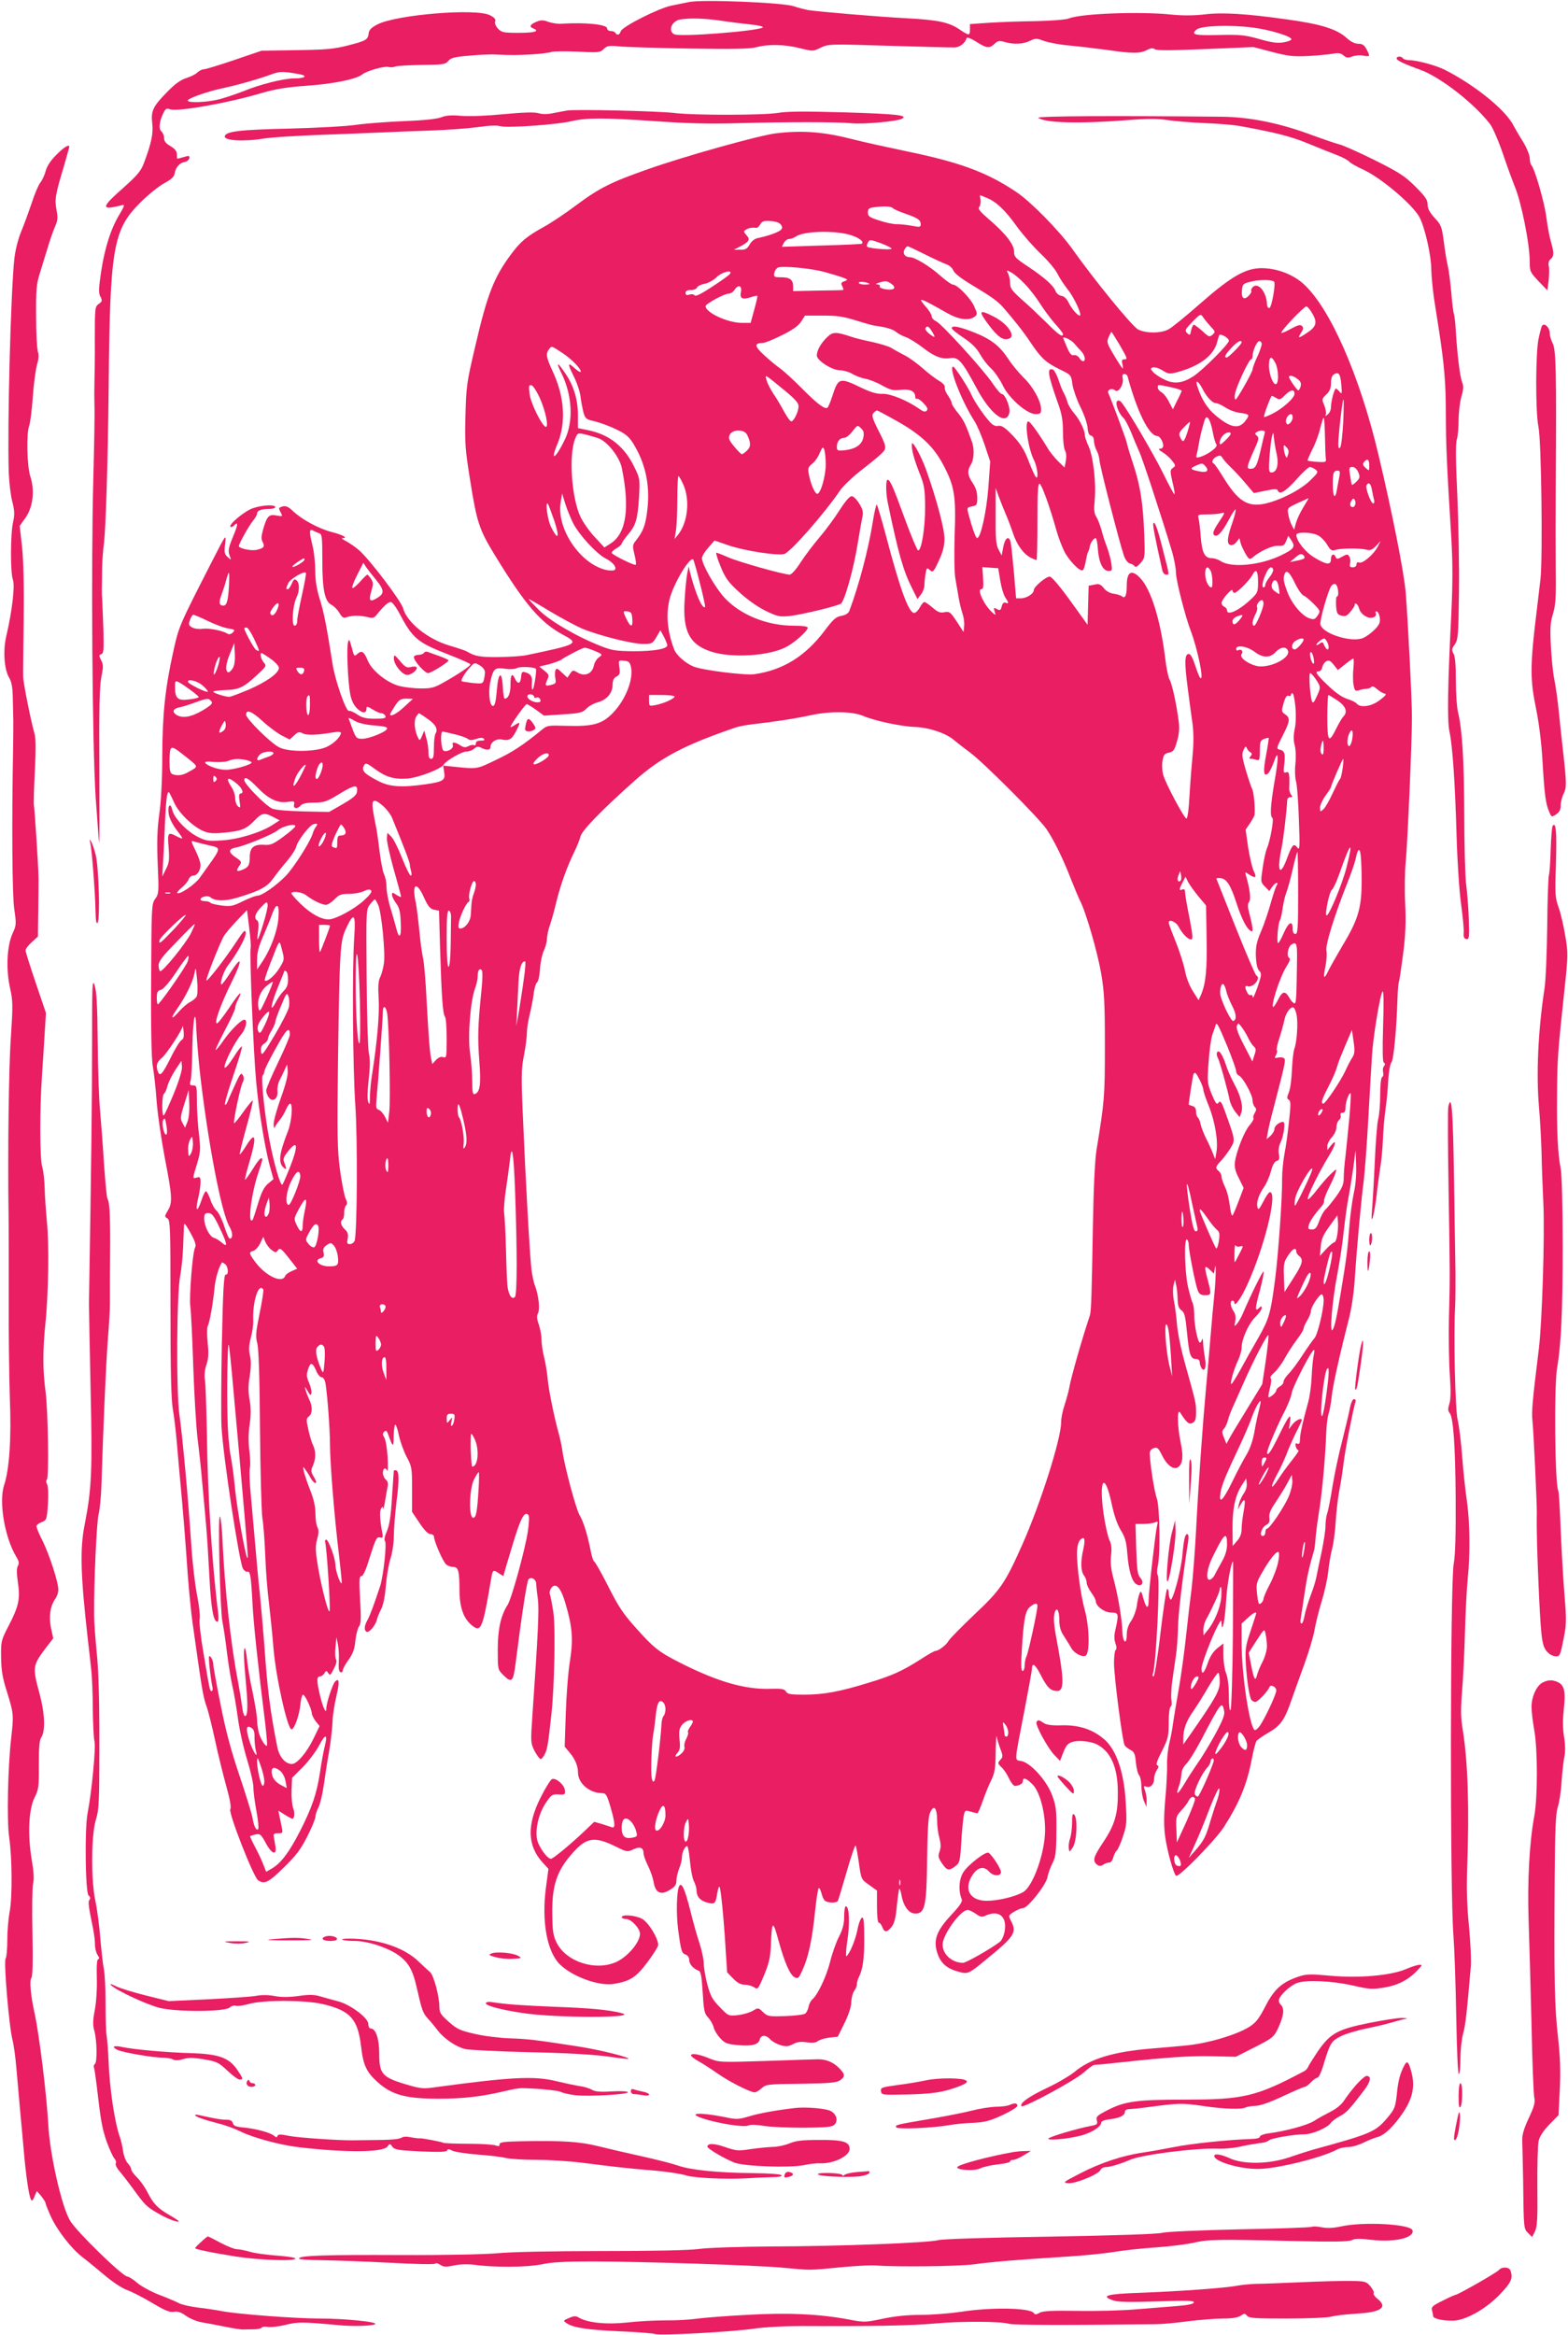 <?xml version="1.0" standalone="no"?>
<!DOCTYPE svg PUBLIC "-//W3C//DTD SVG 20010904//EN"
 "http://www.w3.org/TR/2001/REC-SVG-20010904/DTD/svg10.dtd">
<svg version="1.0" xmlns="http://www.w3.org/2000/svg"
 width="860pt" height="1280pt" viewBox="0 0 860 1280"
 preserveAspectRatio="xMidYMid meet">
<g transform="translate(0,1280) scale(0.1,-0.1)"
fill="#e91e63" stroke="none">
<path d="M3780 12789 c-25 -5 -69 -14 -98 -20 -70 -14 -269 -115 -277 -140 -7
-21 -20 -25 -30 -9 -3 6 -15 10 -26 10 -10 0 -19 6 -19 14 0 22 -116 34 -248
26 -21 -2 -54 3 -74 10 -29 11 -42 11 -67 0 -34 -14 -40 -27 -16 -36 38 -15 7
-24 -78 -24 -85 0 -95 2 -116 23 -12 14 -19 30 -15 40 4 11 -4 21 -28 33 -73
40 -514 4 -618 -50 -33 -17 -46 -30 -48 -49 -4 -35 -14 -41 -117 -67 -75 -19
-121 -23 -280 -25 l-190 -3 -150 -51 c-82 -28 -158 -51 -167 -51 -10 0 -26 -8
-36 -18 -9 -9 -37 -23 -60 -30 -30 -9 -62 -32 -103 -74 -80 -81 -92 -106 -84
-173 7 -54 -4 -109 -46 -220 -16 -43 -36 -66 -114 -136 -105 -92 -117 -115
-57 -105 20 4 45 9 54 12 13 4 9 -9 -17 -52 -47 -77 -82 -188 -101 -318 -13
-89 -14 -113 -3 -133 11 -21 10 -25 -9 -39 -21 -14 -22 -22 -22 -192 1 -97 -1
-204 -2 -237 -1 -33 -1 -89 0 -125 2 -36 -1 -215 -6 -399 -13 -475 -6 -1470
13 -1756 9 -126 17 -237 19 -245 2 -8 2 179 1 415 -2 324 1 446 11 494 11 54
11 68 -1 91 -13 25 -13 29 1 34 13 5 14 26 11 138 -5 143 -6 150 -8 188 0 14
-1 37 0 53 0 15 1 57 1 95 1 37 5 96 10 132 10 76 22 455 26 855 7 768 24 865
173 1014 42 42 101 90 131 106 41 22 56 37 58 55 5 32 28 58 55 62 12 2 23 11
25 20 3 15 -1 16 -30 7 -18 -5 -34 -9 -35 -9 -2 0 -3 11 -3 24 0 17 -10 30
-35 45 -25 14 -35 27 -35 44 0 14 -7 30 -15 37 -16 13 -11 57 12 102 11 22 17
26 35 19 40 -15 319 34 503 89 76 22 136 32 248 40 145 10 273 36 304 62 23
19 121 47 143 41 11 -3 28 -2 37 2 10 4 76 8 146 9 117 1 130 3 146 22 14 17
33 22 116 29 55 5 120 8 145 6 82 -4 114 -4 200 1 47 3 93 9 104 13 10 4 74 5
142 2 117 -6 126 -5 145 14 18 18 29 20 82 15 34 -4 207 -9 385 -12 241 -4
335 -2 370 7 66 18 155 16 239 -5 72 -18 73 -18 115 3 43 20 49 20 373 10 182
-5 344 -10 360 -9 28 0 58 23 67 51 2 7 24 -2 53 -20 57 -36 71 -38 100 -11
18 17 26 18 55 10 51 -15 102 -12 139 6 30 15 36 15 79 -1 26 -9 90 -21 142
-25 52 -5 144 -16 204 -24 137 -20 179 -20 217 0 22 11 34 12 43 4 10 -7 88
-7 277 1 l264 11 103 -27 c89 -23 115 -26 200 -22 53 3 114 9 135 13 28 5 43
2 56 -10 15 -13 24 -15 47 -6 16 6 43 9 61 5 38 -7 39 -5 18 35 -12 23 -23 30
-45 30 -18 0 -41 11 -62 30 -55 51 -143 78 -333 104 -220 31 -351 39 -448 27
-62 -7 -122 -7 -182 -1 -171 18 -495 6 -562 -21 -16 -7 -97 -13 -183 -15 -85
-1 -201 -5 -257 -9 l-103 -7 0 -29 c0 -36 -4 -36 -58 0 -57 39 -119 52 -292
61 -154 8 -482 36 -540 45 -19 4 -54 13 -77 21 -61 20 -499 38 -573 23z m178
-103 c53 -8 128 -17 166 -21 38 -4 64 -11 60 -15 -20 -20 -455 -54 -486 -38
-36 18 -14 73 32 81 52 9 134 7 228 -7z m2912 -37 c90 -11 211 -47 213 -64 1
-5 -18 -13 -42 -17 -34 -6 -65 -2 -134 18 -79 22 -105 25 -223 22 -133 -3
-155 2 -121 30 25 21 181 27 307 11z m-5232 -255 c54 -9 37 -24 -26 -24 -56 0
-188 -33 -277 -70 -38 -15 -98 -35 -131 -44 -66 -17 -174 -22 -174 -7 0 11 99
47 185 66 87 18 204 52 270 76 49 18 63 19 153 3z"/>
<path d="M7660 12479 c0 -10 42 -30 133 -63 109 -40 295 -185 380 -297 15 -20
47 -94 71 -165 24 -71 53 -149 63 -174 36 -83 83 -316 83 -413 0 -55 2 -59 48
-108 l49 -51 7 56 c3 31 4 67 0 80 -3 14 1 27 10 35 20 16 20 35 2 97 -8 27
-19 87 -25 134 -10 80 -63 264 -82 285 -5 5 -9 23 -9 40 -1 16 -16 54 -35 85
-19 30 -43 71 -53 90 -42 86 -212 223 -377 307 -47 24 -154 53 -195 53 -16 0
-32 5 -35 10 -8 13 -35 13 -35 -1z"/>
<path d="M3110 12194 c-14 -2 -47 -9 -75 -14 -33 -7 -62 -7 -84 0 -23 6 -82 4
-190 -6 -90 -9 -188 -13 -231 -9 -55 5 -85 2 -110 -8 -23 -9 -94 -17 -204 -21
-94 -4 -211 -13 -260 -20 -50 -8 -217 -17 -370 -21 -270 -6 -345 -15 -353 -41
-8 -25 104 -32 217 -13 36 6 178 15 315 20 138 5 286 11 330 13 44 2 159 7
255 10 96 3 218 12 270 19 60 9 106 11 125 5 38 -10 308 8 390 28 85 19 175
19 455 0 181 -13 304 -16 470 -11 267 7 532 7 615 -1 64 -6 247 11 272 25 35
19 -24 26 -312 35 -218 6 -319 6 -368 -3 -81 -13 -459 -14 -572 0 -86 10 -544
21 -585 13z"/>
<path d="M5695 12154 c37 -28 226 -33 482 -13 112 9 172 9 225 1 40 -6 134
-14 208 -17 74 -3 158 -10 185 -15 204 -37 281 -57 375 -95 58 -24 131 -53
162 -65 32 -12 63 -29 69 -37 7 -8 41 -27 76 -43 97 -44 274 -194 309 -262 29
-55 64 -209 64 -283 1 -38 8 -110 15 -160 8 -49 19 -121 25 -160 32 -206 40
-306 40 -475 1 -177 4 -257 30 -680 8 -138 8 -244 0 -415 -20 -396 -23 -588
-10 -646 17 -78 31 -287 39 -574 4 -138 15 -305 25 -374 9 -68 16 -137 14
-154 -2 -23 2 -32 14 -35 16 -3 17 7 14 110 -2 62 -9 149 -15 193 -5 44 -10
215 -10 380 -1 298 -11 464 -34 560 -7 28 -12 106 -12 175 0 83 -4 132 -13
147 -11 20 -10 27 7 50 18 26 20 49 23 288 2 143 -3 382 -9 530 -9 182 -10
282 -3 305 6 19 10 68 10 108 0 41 7 98 15 127 12 41 13 58 4 81 -12 29 -27
155 -35 289 -2 39 -7 77 -10 85 -3 8 -10 60 -14 115 -5 55 -13 120 -19 145 -6
25 -16 85 -22 134 -11 83 -14 92 -50 131 -28 31 -39 51 -39 74 0 26 -13 44
-68 99 -58 58 -89 77 -222 144 -85 42 -174 82 -196 87 -23 6 -90 29 -150 51
-174 65 -337 98 -489 100 -586 6 -1023 4 -1010 -6z"/>
<path d="M4255 12069 c-91 -11 -496 -124 -700 -196 -203 -71 -267 -103 -396
-199 -57 -43 -135 -95 -173 -116 -98 -54 -131 -82 -183 -152 -95 -128 -130
-218 -198 -511 -44 -187 -48 -211 -52 -370 -4 -155 -2 -187 26 -360 36 -228
50 -269 133 -405 170 -278 253 -374 380 -442 86 -46 76 -51 -202 -109 -25 -6
-94 -10 -155 -11 -102 -1 -130 4 -175 31 -8 5 -51 19 -95 32 -120 36 -232 126
-254 204 -11 41 -185 270 -242 319 -22 19 -55 41 -72 50 -18 9 -26 16 -19 16
33 0 5 17 -57 33 -74 19 -167 70 -216 117 -22 21 -37 28 -53 24 -25 -7 -26 -8
-11 -36 10 -19 9 -20 -24 -14 -42 8 -52 -2 -73 -73 -11 -38 -12 -56 -4 -71 15
-27 7 -36 -36 -45 -32 -5 -94 9 -94 22 0 12 56 112 76 136 13 16 24 34 24 42
0 16 22 25 66 25 19 0 34 5 34 10 0 15 -71 12 -123 -6 -45 -15 -135 -90 -123
-102 4 -3 12 0 18 6 26 26 25 9 -4 -60 -25 -61 -28 -78 -19 -102 10 -28 10
-28 -10 -10 -18 16 -20 26 -14 74 6 55 6 55 -71 -95 -185 -362 -183 -358 -215
-503 -44 -199 -58 -341 -59 -567 0 -123 -6 -244 -16 -315 -12 -87 -14 -154 -9
-277 7 -154 6 -163 -14 -191 -20 -28 -20 -42 -22 -443 -2 -272 2 -435 9 -474
6 -33 16 -118 21 -190 5 -71 26 -212 45 -313 41 -211 43 -245 16 -289 -18 -30
-18 -33 -2 -42 16 -9 17 -47 17 -493 0 -351 4 -502 13 -553 7 -38 17 -126 23
-195 6 -69 14 -165 19 -215 13 -137 28 -323 40 -500 7 -88 18 -205 26 -260 8
-55 21 -147 29 -205 24 -167 32 -212 49 -257 8 -23 29 -106 46 -185 17 -79 45
-192 62 -253 20 -71 27 -114 21 -123 -11 -19 126 -369 152 -389 34 -24 57 -14
141 69 67 65 93 99 129 170 25 49 45 98 45 109 0 11 8 34 17 52 9 18 22 73 29
122 7 50 20 135 30 190 9 55 17 127 18 160 1 33 11 95 21 137 18 77 16 103 -7
80 -14 -14 -48 -118 -48 -146 0 -36 -17 -3 -34 66 -20 83 -20 108 -1 108 7 0
19 8 24 17 9 16 12 16 20 3 12 -17 13 -16 35 28 10 19 14 38 9 45 -5 7 -6 37
-3 67 l5 55 9 -43 c4 -23 6 -65 4 -94 -2 -35 1 -53 10 -55 6 -3 12 2 12 10 0
8 14 34 31 57 24 34 34 59 38 106 4 34 13 69 20 78 11 13 12 44 6 146 -6 110
-5 130 8 130 9 0 25 36 47 109 30 94 36 107 53 103 17 -4 18 -1 14 24 -14 71
-16 120 -7 134 9 13 10 13 11 0 1 -8 5 8 10 35 4 28 11 64 14 81 5 21 2 34 -9
43 -9 8 -16 24 -16 37 0 26 14 32 24 12 4 -7 4 26 2 74 -3 48 -11 96 -18 107
-10 16 -10 23 -1 32 10 10 15 6 23 -17 25 -70 29 -71 29 -6 1 34 5 62 9 62 4
0 14 -27 20 -60 7 -32 26 -85 42 -116 29 -53 30 -62 30 -179 l0 -123 41 -61
c26 -39 47 -61 60 -61 10 0 19 -6 19 -13 0 -25 51 -142 68 -154 9 -7 26 -13
38 -13 28 0 34 -22 34 -130 1 -96 24 -157 73 -194 46 -34 55 -12 102 267 7 41
11 44 43 21 12 -8 22 -14 23 -12 0 2 22 75 48 162 46 153 67 195 89 171 6 -6
4 -42 -3 -90 -15 -101 -90 -371 -111 -403 -37 -57 -54 -133 -54 -244 0 -108 0
-110 29 -139 48 -48 56 -40 69 64 34 269 62 451 71 460 15 15 41 0 42 -25 0
-13 4 -50 9 -83 7 -56 2 -179 -30 -639 -10 -146 -10 -151 12 -195 13 -24 28
-44 33 -44 6 0 16 13 24 29 13 26 18 57 36 224 16 154 22 471 10 551 -7 46
-16 91 -19 99 -4 9 0 24 7 34 24 33 51 6 76 -76 40 -134 46 -200 27 -323 -10
-60 -20 -191 -23 -290 l-6 -180 26 -31 c31 -36 47 -75 47 -110 0 -60 63 -114
133 -114 20 0 26 -10 45 -75 26 -88 28 -119 8 -112 -8 3 -33 11 -55 18 l-42
12 -47 -45 c-77 -74 -179 -158 -190 -158 -21 0 -70 69 -77 109 -10 58 11 143
49 198 29 44 35 48 69 46 36 -2 38 -1 35 24 -3 29 -49 69 -71 60 -7 -3 -35
-47 -61 -99 -77 -152 -74 -265 9 -357 l33 -36 -14 -105 c-24 -184 6 -348 76
-418 68 -67 212 -120 294 -108 92 15 123 35 186 118 33 44 60 87 60 96 -1 39
-55 126 -90 144 -37 19 -110 25 -110 8 0 -5 11 -10 24 -10 28 0 76 -51 76 -81
0 -45 -63 -121 -125 -152 -113 -55 -278 -4 -332 103 -19 38 -23 62 -24 160 -2
150 24 231 103 322 83 97 125 104 246 45 60 -30 63 -30 96 -15 37 18 56 9 56
-24 0 -10 11 -40 24 -66 13 -26 27 -66 31 -90 10 -59 39 -73 89 -42 28 17 36
28 36 51 0 16 7 46 15 66 8 19 15 46 15 60 0 27 16 63 29 63 4 0 11 -37 15
-81 4 -45 13 -94 21 -110 8 -15 15 -38 15 -49 0 -36 19 -59 57 -69 43 -12 48
-8 57 52 4 22 9 37 12 34 7 -7 23 -164 33 -330 l9 -139 33 -34 c23 -24 42 -34
64 -34 17 0 40 -7 51 -14 20 -14 22 -12 55 67 27 65 34 98 37 162 5 137 11
142 41 30 34 -123 63 -190 89 -204 19 -10 23 -6 45 43 31 68 52 166 68 324 7
67 16 122 20 122 4 0 10 -12 14 -27 4 -16 11 -34 17 -40 12 -15 64 -17 73 -4
3 5 25 78 49 161 24 84 46 148 49 143 3 -5 11 -49 18 -97 12 -88 13 -89 56
-119 l43 -31 0 -88 c0 -53 4 -88 10 -88 6 0 15 -12 20 -26 12 -30 26 -28 53 7
13 18 21 53 26 113 5 47 11 89 13 92 3 2 8 -12 12 -33 10 -61 40 -103 76 -103
53 0 62 40 65 297 2 150 6 232 15 253 22 52 40 32 40 -46 0 -24 5 -64 12 -89
9 -34 9 -53 1 -75 -9 -25 -7 -34 13 -64 28 -41 39 -43 74 -16 23 17 26 27 32
127 3 59 10 124 13 145 7 35 8 36 38 27 18 -5 34 -9 38 -9 3 0 16 30 29 67 13
38 34 89 47 115 19 40 23 64 24 155 1 59 4 97 6 83 2 -14 11 -44 20 -68 15
-39 14 -44 -1 -60 -15 -17 -14 -20 8 -41 13 -12 31 -40 41 -62 10 -21 24 -39
31 -39 23 0 44 12 44 26 0 24 22 15 56 -21 38 -41 67 -152 66 -250 -1 -123
-66 -305 -120 -337 -42 -25 -138 -48 -200 -48 -94 0 -129 65 -77 143 29 42 61
49 90 17 23 -26 65 -27 65 -2 0 18 -49 94 -68 105 -15 10 -116 -68 -140 -109
-23 -39 -26 -101 -7 -146 5 -12 -11 -36 -58 -86 -85 -91 -102 -144 -71 -222
19 -47 52 -73 112 -89 50 -14 55 -12 148 65 160 130 172 150 139 214 -15 29
-15 30 17 50 18 11 40 20 49 20 26 0 126 127 134 169 3 20 16 54 27 76 18 35
21 58 22 175 1 120 -2 142 -24 200 -30 80 -117 176 -168 186 -39 8 -41 -20 19
289 21 110 39 208 39 217 0 38 19 24 50 -38 34 -66 53 -84 89 -84 39 0 37 66
-5 289 -15 79 -17 120 -8 145 11 29 24 5 24 -45 0 -38 7 -61 28 -92 15 -23 32
-51 38 -62 15 -27 57 -50 77 -42 25 10 23 155 -3 250 -23 81 -45 247 -43 321
1 29 8 55 17 64 24 24 30 7 18 -49 -16 -68 -15 -121 3 -145 8 -10 15 -28 15
-40 0 -11 11 -35 25 -54 14 -19 25 -40 25 -47 0 -28 48 -63 85 -63 40 0 42 -7
24 -88 -9 -36 -9 -58 -1 -81 7 -19 7 -33 1 -36 -5 -4 -9 -36 -9 -71 0 -74 46
-429 58 -451 5 -8 20 -20 33 -26 20 -11 25 -22 29 -69 3 -32 11 -63 18 -70 6
-6 12 -35 12 -62 1 -28 7 -64 15 -81 l13 -30 1 32 c1 17 -4 44 -9 58 -9 24 -8
26 6 21 23 -9 44 12 44 43 0 15 7 36 15 48 11 16 12 22 2 26 -8 3 -1 26 26 78
34 68 37 81 37 156 0 47 5 85 11 88 6 4 7 19 4 35 -3 16 -1 61 4 102 6 40 15
102 20 138 6 36 11 108 12 160 2 78 22 249 56 473 3 22 2 37 -5 37 -12 0 -19
-26 -27 -115 -8 -90 -55 -261 -66 -243 -5 7 -9 23 -9 36 0 12 -4 22 -8 22 -5
0 -21 -108 -37 -240 -15 -132 -33 -240 -38 -240 -5 0 -7 6 -4 14 18 45 41 524
27 541 -5 6 -5 29 0 50 15 65 11 324 -5 370 -13 35 -36 177 -39 244 -1 16 6
26 21 32 20 7 26 3 48 -42 28 -55 65 -80 89 -60 24 20 27 61 11 136 -18 88
-20 189 -2 161 37 -57 48 -66 68 -56 15 8 19 21 19 58 0 52 -1 53 -59 262 -24
84 -43 179 -46 225 -4 44 -11 101 -17 127 -5 26 -6 62 -2 80 l8 33 7 -30 c4
-16 7 -51 8 -77 1 -35 6 -51 21 -61 17 -12 22 -33 31 -128 12 -119 19 -139 50
-139 11 0 19 -7 19 -17 0 -10 5 -25 10 -33 17 -25 28 6 19 53 -4 23 -9 60 -10
82 -1 22 -3 32 -6 23 -2 -10 -8 -18 -12 -18 -11 0 -31 95 -31 151 0 27 -4 57
-9 67 -5 9 -16 49 -25 87 -18 78 -23 270 -6 260 6 -3 10 -17 10 -30 0 -31 36
-214 49 -248 8 -21 17 -27 41 -27 34 0 35 4 15 80 -21 78 -20 88 9 61 l24 -23
5 28 c8 56 6 -60 -3 -146 -5 -47 -14 -146 -20 -220 -6 -74 -17 -202 -25 -285
-18 -196 -42 -529 -55 -785 -6 -113 -17 -254 -24 -315 -8 -60 -22 -180 -31
-265 -9 -85 -27 -216 -40 -290 -13 -74 -27 -157 -31 -185 -3 -27 -12 -76 -20
-108 -8 -32 -14 -86 -13 -120 1 -34 -3 -120 -10 -192 -8 -93 -8 -151 0 -205
10 -73 44 -197 59 -213 12 -13 215 194 263 268 85 133 127 235 153 374 9 47
21 92 26 98 6 7 34 27 64 44 66 38 89 69 125 173 15 44 49 137 74 206 25 69
50 153 55 186 6 34 23 104 39 156 16 51 32 125 36 163 4 39 13 94 21 124 8 30
17 98 20 150 3 53 12 128 19 166 8 39 19 111 25 160 9 75 51 286 65 333 3 6
-2 12 -9 12 -8 0 -18 -23 -25 -63 -7 -34 -26 -111 -41 -172 -16 -60 -39 -168
-51 -239 -11 -71 -25 -140 -30 -153 -5 -14 -9 -44 -9 -68 0 -23 -10 -87 -21
-141 -12 -55 -25 -117 -29 -139 -4 -22 -19 -69 -33 -105 -13 -36 -28 -84 -32
-107 -4 -24 -11 -43 -17 -43 -5 0 -7 12 -4 27 3 16 12 78 21 138 14 94 26 148
52 235 3 8 6 35 8 60 1 25 10 92 19 150 17 103 35 298 40 435 1 39 7 86 13
105 6 19 14 62 17 95 6 58 41 217 93 420 16 62 29 149 34 230 10 156 35 431
49 535 5 41 17 194 25 340 8 146 17 301 20 345 6 101 45 337 58 350 6 6 7 -60
3 -187 -4 -135 -3 -199 4 -203 8 -5 8 -11 1 -19 -6 -7 -8 -21 -5 -33 3 -11 1
-24 -5 -27 -7 -4 -11 -44 -11 -99 0 -51 -5 -110 -11 -132 -6 -22 -14 -130 -19
-240 -5 -110 -12 -227 -15 -260 -9 -100 12 -30 25 81 6 54 16 126 21 159 6 32
12 100 14 150 2 49 8 123 14 163 6 41 13 112 15 159 3 47 10 91 18 100 12 15
28 187 33 353 1 41 5 82 8 90 3 8 13 77 23 153 13 103 16 172 11 275 -4 75 -2
178 3 227 9 87 34 647 34 790 1 83 -22 536 -34 685 -8 106 -74 440 -149 755
-103 436 -266 807 -412 939 -59 53 -147 86 -230 86 -88 0 -167 -46 -336 -194
-78 -69 -157 -133 -175 -142 -42 -22 -124 -22 -166 0 -32 16 -240 271 -362
443 -70 98 -227 258 -305 310 -161 108 -309 163 -600 223 -110 23 -242 52
-292 65 -162 42 -280 52 -428 34z m1158 -354 c53 -22 100 -67 166 -159 33 -45
91 -111 129 -147 38 -36 80 -85 92 -110 12 -24 38 -63 57 -87 35 -43 80 -142
65 -142 -13 0 -48 42 -63 75 -9 18 -23 31 -37 33 -13 2 -27 13 -32 25 -11 31
-62 76 -152 136 -68 45 -77 54 -76 81 1 38 -46 99 -135 175 -53 46 -65 60 -56
71 6 8 9 25 7 39 -3 14 -4 25 -3 25 1 0 19 -7 38 -15z m-516 -56 c7 -7 38 -20
70 -31 67 -23 83 -34 83 -58 0 -15 -6 -16 -47 -8 -27 5 -64 9 -82 9 -19 -1
-63 8 -98 20 -54 17 -63 24 -63 44 0 18 6 25 28 28 55 8 98 7 109 -4z m-613
-92 c9 -14 7 -21 -6 -31 -17 -12 -68 -30 -121 -41 -17 -3 -35 -17 -45 -35 -14
-24 -23 -30 -52 -29 l-35 0 37 19 c48 26 54 37 32 61 -16 17 -16 22 -4 29 15
10 35 14 57 11 7 -1 17 8 23 19 9 17 19 21 57 18 31 -2 49 -9 57 -21z m376
-54 c51 -15 80 -37 67 -49 -2 -2 -101 -7 -221 -10 l-218 -7 11 21 c6 12 20 22
29 22 10 0 27 6 38 14 42 29 207 34 294 9z m230 -76 c0 -9 -117 0 -133 10 -4
2 -3 13 3 23 10 18 12 18 70 -3 33 -12 60 -26 60 -30z m182 -31 c48 -24 100
-48 117 -54 18 -6 35 -22 40 -35 6 -16 44 -45 108 -83 101 -61 134 -84 165
-119 60 -69 115 -138 152 -195 56 -83 83 -108 159 -145 62 -30 62 -30 69 -83
5 -29 24 -84 44 -124 20 -39 37 -90 39 -112 2 -28 8 -42 19 -44 10 -2 16 -14
16 -30 1 -15 7 -38 15 -52 8 -14 14 -37 15 -51 0 -27 110 -454 134 -524 8 -24
22 -41 33 -44 10 -2 21 -8 26 -15 5 -7 16 -2 32 17 25 28 25 31 21 155 -7 178
-22 271 -62 392 -19 57 -34 108 -34 113 0 9 -87 243 -100 269 -11 20 16 34 36
18 18 -16 48 32 42 65 -4 17 -1 25 9 25 7 0 15 -6 17 -12 53 -197 119 -328
163 -328 14 0 33 -31 33 -54 0 -9 -8 -16 -17 -16 -12 0 -8 -6 13 -19 17 -10
41 -31 52 -46 21 -26 21 -29 5 -40 -16 -12 -16 -17 -2 -79 9 -36 14 -66 10
-65 -3 0 -32 53 -63 117 -53 107 -193 345 -227 386 -9 11 -18 13 -24 7 -12
-12 9 -69 34 -91 9 -8 28 -44 43 -80 14 -36 34 -83 44 -105 17 -35 121 -351
181 -551 11 -39 21 -91 21 -115 0 -40 50 -235 79 -312 40 -104 77 -286 54
-263 -5 4 -17 35 -28 69 -13 40 -25 62 -35 62 -23 0 -24 -45 -6 -185 9 -69 21
-159 27 -200 6 -49 6 -109 0 -170 -5 -52 -13 -153 -17 -223 -4 -77 -11 -126
-17 -124 -14 4 -115 194 -127 239 -6 20 -8 55 -4 76 5 34 11 41 35 46 24 5 31
13 44 61 12 38 15 73 10 108 -11 92 -37 210 -50 231 -7 12 -18 64 -24 116 -26
212 -78 380 -138 442 -47 49 -73 34 -73 -42 0 -53 -9 -73 -25 -60 -7 6 -28 13
-46 15 -21 3 -42 14 -55 31 -18 22 -27 25 -52 19 l-31 -6 -3 -107 -3 -107 -95
132 c-57 79 -102 132 -112 132 -21 1 -88 -56 -88 -74 0 -20 -40 -45 -71 -45
l-26 0 -12 143 c-7 78 -15 152 -18 165 -9 38 -30 25 -40 -25 l-9 -48 -17 32
c-14 26 -17 59 -16 185 l0 153 18 -50 c10 -27 27 -70 38 -95 11 -25 28 -70 38
-100 21 -65 57 -115 96 -136 15 -8 30 -14 34 -14 3 0 5 95 5 211 0 162 3 210
12 207 12 -4 55 -123 93 -258 10 -36 29 -85 41 -110 25 -51 87 -115 102 -106
6 3 13 25 17 49 4 23 10 47 13 52 4 6 8 19 9 29 4 21 21 46 33 46 4 0 10 -29
12 -65 6 -72 28 -115 59 -115 19 0 20 4 14 43 -3 23 -15 65 -25 92 -11 28 -24
70 -30 94 -7 24 -19 55 -27 68 -12 18 -14 38 -9 91 9 91 -8 240 -33 295 -12
25 -21 53 -21 62 0 27 -29 86 -60 121 -16 19 -33 47 -36 62 -4 15 -13 36 -19
47 -7 11 -20 43 -29 72 -10 28 -23 54 -31 57 -34 12 -28 -26 24 -174 25 -68
31 -102 31 -168 0 -45 5 -90 11 -101 7 -11 9 -32 5 -56 l-7 -38 -35 34 c-19
19 -45 50 -57 71 -48 79 -97 148 -107 148 -22 0 -1 -150 31 -212 19 -38 27
-110 10 -93 -5 6 -21 41 -36 79 -27 75 -54 114 -113 171 -26 25 -43 34 -58 30
-14 -3 -29 4 -46 23 -32 35 -86 114 -101 150 -16 37 -90 152 -99 152 -28 0 48
-193 117 -299 13 -20 38 -78 55 -128 l31 -93 -10 -141 c-10 -133 -42 -279 -62
-279 -7 0 -28 59 -47 131 -9 36 -9 37 19 43 27 5 29 9 29 48 0 30 -8 55 -25
80 -29 42 -31 69 -10 101 17 27 20 82 7 122 -34 96 -46 122 -77 160 -19 23
-35 48 -35 54 0 7 -9 26 -20 42 -12 16 -20 36 -18 45 2 10 -10 24 -31 36 -19
11 -60 42 -90 69 -31 27 -76 60 -101 72 -25 13 -56 30 -70 39 -14 9 -61 23
-105 33 -44 9 -93 21 -110 27 -90 30 -106 30 -137 1 -35 -33 -58 -74 -58 -102
0 -27 84 -81 128 -81 19 0 49 -9 66 -19 17 -11 49 -23 71 -27 22 -4 64 -20 93
-37 46 -25 60 -29 102 -24 52 6 80 -8 80 -39 0 -8 4 -13 8 -10 5 3 22 -8 37
-24 21 -22 26 -33 18 -41 -9 -9 -19 -6 -40 9 -65 46 -158 84 -201 83 -31 -2
-64 8 -115 32 -124 60 -129 58 -163 -48 -9 -27 -20 -54 -25 -59 -12 -14 -56
19 -144 108 -44 44 -96 92 -116 106 -20 14 -60 47 -89 74 -53 49 -54 65 -6 66
11 0 58 19 104 42 59 29 91 52 106 75 l21 33 97 0 c77 0 114 -5 180 -26 45
-14 91 -27 103 -29 62 -8 102 -19 120 -35 11 -9 35 -22 53 -28 18 -6 58 -31
90 -55 66 -52 108 -68 155 -60 43 7 65 -19 139 -157 78 -149 166 -217 184
-143 7 28 -23 103 -41 103 -7 0 -29 26 -50 57 -49 74 -280 328 -311 342 -13 6
-24 18 -24 27 0 9 -14 32 -31 51 -51 59 -40 55 121 -36 59 -33 114 -40 144
-18 18 13 18 15 -1 58 -21 46 -93 119 -117 119 -8 0 -38 22 -68 48 -56 51
-140 102 -167 102 -27 0 -42 20 -30 42 5 10 13 18 17 18 4 0 46 -20 94 -44z
m-550 -97 c40 -11 86 -25 102 -31 28 -11 28 -12 7 -20 -18 -6 -20 -11 -11 -28
6 -11 7 -20 3 -20 -4 -1 -68 -2 -140 -3 l-133 -3 0 26 c0 37 -18 50 -66 50
-38 0 -41 2 -37 24 3 14 13 27 22 30 31 9 180 -5 253 -25z m1099 -66 c26 -26
63 -75 84 -108 21 -33 57 -82 81 -109 24 -26 44 -52 44 -57 0 -21 -24 -5 -92
64 -40 39 -101 97 -136 127 -52 47 -62 60 -62 88 0 18 -5 42 -11 53 -10 19 -9
20 18 5 15 -8 49 -36 74 -63z m-1617 56 c-3 -6 -47 -38 -97 -70 -60 -40 -93
-56 -97 -48 -5 6 -16 8 -29 4 -15 -5 -21 -2 -21 9 0 11 9 16 29 16 16 0 31 6
34 14 3 7 22 17 41 20 20 4 50 20 66 36 29 29 90 44 74 19z m2984 -43 c10 -11
-13 -139 -25 -144 -8 -2 -13 6 -14 20 -2 69 -51 126 -80 92 -6 -8 -9 -17 -6
-20 3 -3 -4 -15 -15 -26 -26 -26 -41 -12 -36 33 3 32 6 35 53 46 47 11 111 10
123 -1z m-2219 -12 c2 -2 -10 -4 -27 -4 -18 0 -32 5 -32 10 0 9 47 4 59 -6z
m120 0 c15 -11 19 -20 13 -26 -13 -13 -85 -1 -77 13 4 5 -2 9 -12 10 -13 1
-11 3 7 9 37 12 44 11 69 -6z m-825 -43 c-8 -37 7 -45 52 -31 19 7 37 10 38 8
2 -1 -6 -36 -17 -75 l-20 -73 -48 0 c-77 0 -199 56 -199 92 0 12 102 68 125
68 11 0 26 9 33 20 19 31 43 26 36 -9z m3135 -122 c28 -49 20 -71 -34 -106
-44 -29 -49 -29 -29 3 13 19 14 28 5 37 -9 9 -23 5 -60 -15 -26 -15 -50 -25
-53 -23 -7 8 123 145 137 145 6 0 22 -18 34 -41z m-558 -70 c25 -26 26 -29 9
-44 -16 -14 -20 -13 -55 20 -22 19 -43 35 -47 35 -5 0 -11 -14 -15 -31 -5 -28
-7 -29 -22 -15 -14 15 -11 20 29 62 45 45 45 45 60 23 8 -12 27 -34 41 -50z
m-1527 -30 c13 -22 15 -29 5 -24 -28 16 -48 38 -43 46 9 16 19 10 38 -22z
m1026 -68 c45 -78 46 -81 25 -81 -11 0 -14 -7 -9 -25 3 -14 4 -25 2 -25 -3 0
-24 32 -47 71 -39 65 -42 73 -31 100 7 16 14 29 16 29 2 0 21 -31 44 -69z
m600 21 c0 -18 -142 -160 -195 -195 -59 -38 -105 -44 -158 -18 -25 12 -52 30
-62 41 -16 18 -16 20 -2 26 9 3 33 -4 52 -16 33 -21 40 -21 83 -10 124 34 200
92 218 166 4 16 9 32 11 36 6 12 53 -14 53 -30z m-848 -15 c10 -12 27 -31 38
-42 21 -22 27 -55 10 -55 -5 0 -15 8 -21 19 -7 10 -20 16 -29 14 -13 -3 -22 7
-36 39 -10 24 -20 47 -22 52 -8 17 43 -6 60 -27z m918 6 c0 -10 -72 -83 -82
-83 -16 0 -8 17 26 53 31 34 56 47 56 30z m110 -9 c0 -9 -9 -35 -19 -58 -19
-40 -30 -71 -31 -81 0 -14 -85 -165 -93 -165 -5 0 -7 15 -3 33 8 41 76 187 88
187 4 0 8 8 8 17 0 30 24 83 37 83 7 0 13 -7 13 -16z m-3834 -50 c52 -34 108
-93 98 -103 -2 -2 -14 5 -27 16 -44 40 -46 33 -13 -34 19 -37 37 -90 40 -117
3 -27 11 -66 16 -87 10 -34 14 -38 63 -49 28 -7 81 -26 115 -43 50 -23 70 -39
93 -75 68 -108 95 -228 80 -363 -10 -87 -22 -119 -62 -171 -20 -24 -21 -30 -9
-78 7 -28 10 -53 7 -56 -6 -6 -123 51 -131 64 -3 5 8 16 25 26 16 9 29 21 29
26 0 4 15 27 34 49 44 52 53 83 61 206 5 96 5 102 -24 161 -55 116 -138 182
-257 206 l-54 11 0 72 c0 84 -24 163 -70 229 -44 65 -53 65 -20 -1 59 -121 66
-263 18 -363 -50 -104 -83 -125 -42 -27 50 118 41 261 -25 402 -36 78 -39 96
-18 123 13 16 11 17 73 -24z m3909 -54 c17 -32 20 -106 5 -115 -15 -10 -40 51
-40 100 0 52 13 58 35 15z m362 -122 c4 -47 3 -51 -10 -35 -8 9 -17 17 -20 17
-8 0 -27 -70 -27 -101 0 -15 -7 -33 -17 -40 -14 -12 -16 -12 -11 1 3 8 -2 30
-9 49 -14 32 -13 35 11 58 19 18 26 34 26 63 0 27 6 42 18 49 25 14 34 0 39
-61z m-3054 -28 c57 -47 77 -69 77 -87 0 -28 -26 -83 -40 -83 -6 0 -22 23 -38
51 -15 28 -41 73 -59 99 -18 27 -35 61 -39 77 -8 32 -16 37 99 -57z m2814 62
c16 -12 21 -23 17 -39 -4 -13 -9 -23 -13 -23 -7 0 -51 63 -51 73 0 13 25 7 47
-11z m-521 -55 c22 -43 54 -77 73 -77 9 0 32 -11 51 -23 19 -13 54 -27 78 -30
55 -7 58 -10 35 -41 -36 -51 -83 -43 -166 27 -47 39 -81 95 -102 166 -10 33
11 19 31 -22z m-3634 -52 c31 -70 48 -155 32 -155 -19 1 -82 126 -89 178 -6
47 -5 53 10 50 9 -2 29 -33 47 -73z m3461 62 c32 -7 58 -15 58 -20 -1 -4 -11
-28 -25 -54 l-23 -47 -22 42 c-11 23 -30 46 -41 52 -11 6 -20 17 -20 25 0 18
-1 18 73 2z m677 -36 c0 -23 -66 -82 -123 -110 -23 -11 -42 -19 -44 -17 -5 4
37 116 43 116 2 0 13 -6 24 -12 17 -11 24 -9 47 15 32 32 53 35 53 8z m267
-158 c-4 -70 -11 -131 -17 -137 -7 -7 -10 0 -10 20 0 46 23 244 28 244 3 0 2
-57 -1 -127z m-2441 5 c128 -73 195 -137 248 -237 61 -116 70 -169 62 -381 -3
-109 -2 -209 4 -242 6 -32 14 -82 19 -110 5 -29 15 -67 21 -85 6 -17 10 -46 8
-65 l-3 -33 -37 57 c-35 53 -40 57 -68 52 -24 -5 -36 0 -65 25 -20 17 -40 31
-45 31 -5 0 -16 -13 -25 -30 -9 -16 -22 -30 -31 -30 -30 0 -77 127 -157 432
-23 86 -45 159 -48 162 -3 3 -14 -42 -23 -101 -24 -148 -75 -341 -127 -480 -5
-15 -20 -24 -44 -29 -30 -5 -45 -19 -92 -81 -106 -141 -228 -216 -385 -239
-54 -7 -285 22 -334 42 -44 18 -94 62 -106 93 -37 95 -46 188 -27 271 21 90
121 255 133 219 22 -67 67 -251 63 -256 -15 -15 -53 74 -83 192 l-7 30 -8 -40
c-4 -22 -11 -87 -14 -145 -11 -169 26 -242 142 -281 114 -39 329 -25 420 27
49 28 113 86 113 103 0 7 -27 11 -78 11 -146 0 -293 60 -380 155 -50 55 -122
181 -122 215 0 11 16 37 35 58 l34 39 81 -28 c88 -29 262 -56 301 -46 33 8
220 221 307 349 20 28 74 79 132 123 55 42 105 85 111 97 9 18 5 34 -31 104
-35 69 -40 87 -30 99 7 8 16 15 20 15 3 0 56 -28 116 -62z m2164 23 c0 -10 -7
-24 -15 -31 -12 -10 -16 -9 -21 4 -6 16 11 46 27 46 5 0 9 -8 9 -19z m-439
-76 c6 -33 15 -65 21 -72 10 -13 -46 -55 -90 -68 -20 -6 -23 -4 -19 12 3 10 8
36 12 58 3 22 13 66 22 98 13 49 18 56 29 45 8 -8 19 -40 25 -73z m616 -27 c1
-57 3 -112 5 -123 3 -18 -2 -20 -47 -17 -27 2 -51 5 -53 7 -2 2 10 29 26 62
17 32 36 84 43 116 8 31 16 57 19 57 3 0 6 -46 7 -102z m-754 24 c-19 -58 -25
-62 -40 -29 -9 19 -6 27 20 54 17 18 32 31 34 30 1 -2 -5 -26 -14 -55z m-1778
-31 c-8 -39 -42 -62 -100 -69 -42 -4 -45 -3 -45 20 0 28 17 48 41 48 10 0 30
16 45 36 27 35 27 35 47 16 15 -15 17 -27 12 -51z m-637 15 c21 -43 21 -66 -1
-86 -11 -11 -24 -20 -28 -20 -4 0 -23 19 -42 42 -29 35 -33 45 -25 64 15 32
81 32 96 0z m2839 12 c-2 -7 -12 -49 -22 -93 -21 -90 -29 -105 -57 -105 -23 0
-20 12 22 107 25 54 26 64 14 74 -12 10 -12 14 -2 20 20 13 51 11 45 -3z
m-3654 -31 c48 -17 114 -101 127 -160 46 -223 25 -363 -62 -417 l-33 -21 -51
55 c-29 30 -64 80 -79 110 -50 103 -67 342 -30 432 13 31 14 32 57 22 23 -6
55 -15 71 -21z m3467 25 c0 -5 -13 -21 -30 -37 -26 -25 -30 -26 -30 -10 0 10
7 27 17 37 16 18 43 25 43 10z m252 -110 c13 -59 1 -102 -28 -102 -15 0 -16
10 -11 88 4 48 10 98 14 112 7 23 8 22 10 -10 2 -19 8 -59 15 -88z m63 -3 c-8
-23 -8 -23 -16 -4 -4 11 -8 29 -8 40 -1 18 0 18 15 3 11 -11 14 -23 9 -39z
m-2536 -54 c0 -63 -26 -156 -45 -162 -13 -4 -38 53 -48 109 -6 31 -3 39 19 56
14 11 33 37 41 59 15 33 18 36 25 18 4 -11 8 -47 8 -80z m2220 -15 c20 -19 57
-59 82 -89 l46 -54 64 13 c47 10 64 11 67 2 9 -27 41 -8 101 58 34 39 68 70
75 70 7 0 21 -6 31 -14 17 -13 16 -16 -29 -60 -54 -52 -163 -108 -248 -127
-94 -20 -147 13 -225 139 -26 42 -51 79 -55 80 -16 7 -7 29 15 39 17 8 24 7
31 -6 5 -9 25 -32 45 -51z m761 8 c0 -30 0 -31 -20 -13 -15 14 -17 21 -9 32
19 22 29 15 29 -19z m-902 0 c26 -26 14 -41 -25 -33 -54 10 -60 16 -27 31 37
16 38 16 52 2z m842 -37 c10 -26 9 -32 -10 -51 -12 -12 -23 -20 -25 -18 -2 2
-6 24 -10 51 -7 43 -5 47 13 47 12 0 24 -11 32 -29z m-104 -23 c-4 -18 -9 -50
-13 -70 -9 -60 -23 -44 -23 25 0 67 4 77 28 77 11 0 13 -8 8 -32z m-3597 -47
c36 -84 23 -205 -29 -271 l-20 -25 8 50 c4 28 7 105 7 173 0 67 3 122 6 122 4
0 16 -22 28 -49z m3776 -28 c4 -21 9 -46 12 -55 2 -10 0 -18 -5 -18 -13 0 -45
87 -37 100 12 20 24 9 30 -27z m-4382 -180 c33 -65 128 -168 178 -194 42 -21
66 -53 49 -64 -6 -4 -25 -3 -43 0 -143 31 -275 225 -252 370 l8 50 17 -55 c9
-30 29 -78 43 -107z m4006 87 c-17 -27 -35 -66 -41 -87 l-10 -37 -13 25 c-7
13 -16 40 -19 59 -6 35 -6 35 51 62 32 14 59 27 60 27 2 1 -11 -21 -28 -49z
m284 13 c-3 -7 -8 -13 -12 -13 -16 0 -20 14 -10 33 9 15 13 17 19 7 5 -7 6
-19 3 -27z m-4393 -87 c31 -94 22 -113 -17 -36 -20 38 -34 145 -18 128 3 -3
18 -44 35 -92z m3722 -3 c-31 -88 -35 -123 -15 -130 10 -4 23 2 34 15 l17 22
6 -25 c3 -13 16 -40 27 -60 19 -32 23 -34 38 -22 41 36 112 68 142 65 26 -2
33 1 43 26 l12 29 18 -27 c22 -34 13 -46 -59 -81 -117 -55 -271 -69 -330 -31
-13 9 -35 16 -48 16 -39 0 -54 28 -61 115 -3 44 -9 90 -12 103 -6 21 -3 22 47
22 30 0 65 3 78 7 22 6 21 3 -15 -51 -28 -42 -34 -60 -26 -68 17 -17 43 11 82
83 17 33 34 58 37 56 2 -3 -4 -32 -15 -64z m-5010 -67 c14 -4 16 -23 16 -148
0 -161 13 -226 51 -244 13 -7 32 -26 42 -43 16 -27 23 -31 42 -24 28 10 73 10
114 0 27 -7 35 -5 50 14 36 45 62 69 76 69 8 0 26 -24 42 -52 80 -151 100
-168 282 -239 62 -24 113 -47 113 -51 0 -9 -66 -54 -145 -98 -52 -30 -69 -34
-125 -34 -36 0 -89 6 -118 13 -68 17 -153 85 -175 140 -20 49 -33 58 -57 36
-17 -15 -18 -14 -31 36 -12 45 -15 49 -20 28 -9 -30 -1 -217 12 -285 7 -35 19
-60 39 -79 29 -27 50 -27 50 1 0 13 6 12 34 -5 18 -12 40 -21 49 -21 8 0 17
-7 21 -15 4 -12 -6 -15 -57 -15 -49 0 -70 5 -97 23 -19 13 -40 22 -46 20 -16
-5 -76 167 -90 257 -33 210 -47 282 -70 355 -17 55 -25 104 -25 155 0 41 -6
102 -14 135 -20 82 -20 98 3 86 9 -5 25 -12 34 -15z m5477 -11 c16 -8 38 -31
50 -51 18 -30 25 -35 44 -29 29 10 134 11 170 2 22 -6 32 -2 54 20 l26 28 -16
-31 c-21 -42 -83 -95 -102 -88 -9 4 -15 0 -15 -10 0 -9 -8 -16 -20 -16 -16 0
-19 5 -15 23 3 12 1 29 -5 37 -8 13 -13 13 -39 -2 -25 -14 -30 -14 -35 -2 -9
23 -26 16 -26 -11 0 -34 -24 -32 -90 8 -51 30 -99 91 -100 125 0 17 84 16 119
-3z m-76 -126 c-4 -4 -24 -10 -43 -13 l-35 -7 30 25 c22 19 32 22 42 14 8 -6
10 -14 6 -19z m-5483 -7 c0 -10 -60 -46 -66 -39 -3 2 10 14 28 26 38 24 38 24
38 13z m393 -111 c43 -53 46 -73 12 -95 -45 -30 -55 -22 -39 31 12 41 12 49
-1 70 -9 13 -18 23 -20 23 -3 0 -22 -18 -42 -41 -21 -23 -39 -37 -41 -31 -2 6
11 39 29 74 l32 63 16 -25 c9 -13 33 -44 54 -69z m3423 -3 c6 -37 18 -78 27
-92 21 -31 21 -37 2 -30 -9 4 -16 -3 -21 -20 -5 -22 -9 -24 -26 -15 -18 10
-19 8 -13 -13 8 -23 8 -23 -14 -4 -44 40 -84 126 -59 126 11 0 13 14 10 61
l-4 60 43 -3 44 -3 11 -67z m1154 53 c11 -21 14 -91 4 -91 -16 0 -33 38 -34
73 0 40 13 48 30 18z m343 7 c2 -7 -7 -26 -19 -41 -13 -16 -24 -35 -24 -43 0
-8 -5 -14 -10 -14 -12 0 -4 42 17 83 14 29 29 35 36 15z m-5327 -141 c-14 -63
-26 -126 -26 -141 0 -16 -6 -26 -14 -26 -18 0 -11 110 10 154 18 37 18 80 0
95 -11 9 -16 5 -26 -19 -7 -16 -16 -30 -21 -30 -12 0 -11 4 2 33 11 24 91 71
97 56 2 -4 -8 -59 -22 -122z m5244 73 c0 -56 -2 -61 -41 -97 -65 -61 -129 -90
-129 -59 0 8 -7 16 -15 20 -8 3 -15 12 -15 21 0 18 59 85 60 68 0 -7 5 -13 11
-13 14 0 82 68 98 98 20 38 31 25 31 -38z m204 -10 c16 -33 37 -62 46 -65 9
-3 33 -23 55 -45 37 -38 38 -40 22 -64 -15 -22 -20 -24 -47 -15 -41 15 -96 81
-120 146 -21 57 -23 72 -14 97 10 25 28 9 58 -54z m-5848 -12 c-5 -82 -12
-108 -31 -108 -23 0 -26 17 -11 57 8 21 20 57 26 81 6 23 13 42 15 42 3 0 3
-33 1 -72z m5757 -5 c4 -20 5 -38 4 -39 -1 -2 -12 5 -24 14 -16 12 -21 23 -17
40 10 34 31 26 37 -15z m321 1 c8 -22 8 -54 -1 -54 -5 0 -6 -22 -5 -49 3 -44
7 -50 30 -56 22 -5 31 -1 49 22 13 15 23 31 23 36 0 18 18 5 24 -18 8 -32 49
-59 76 -50 14 4 19 12 16 22 -4 9 -1 13 6 11 7 -3 14 -19 16 -36 3 -25 -4 -39
-30 -65 -18 -18 -46 -38 -63 -45 -65 -26 -226 26 -233 76 -4 24 44 190 60 210
14 16 25 15 32 -4z m-4141 -230 c91 -38 274 -84 334 -84 48 0 52 2 73 37 l22
38 19 -35 c10 -19 18 -40 19 -47 0 -20 -70 -33 -185 -33 -96 1 -119 4 -181 29
-131 51 -281 139 -339 198 -30 30 -55 56 -55 59 0 2 52 -28 116 -67 64 -38
144 -81 177 -95z m3737 137 c0 -25 -41 -121 -51 -121 -14 0 -11 28 6 61 9 16
13 34 10 40 -7 11 12 39 26 39 5 0 9 -8 9 -19z m-5412 -38 c-13 -27 -29 -34
-36 -15 -1 5 7 21 20 37 25 32 36 19 16 -22z m1950 -45 c4 -48 -9 -49 -31 -3
-22 45 -21 47 6 43 18 -2 23 -10 25 -40z m-2328 -12 c39 -19 89 -38 112 -41
36 -6 39 -9 25 -22 -10 -10 -20 -12 -29 -7 -26 17 -103 32 -136 27 -18 -3 -44
0 -57 7 -20 11 -22 16 -13 41 5 16 14 29 18 29 5 0 41 -15 80 -34z m5658 5
c-24 -29 -38 -31 -38 -5 0 8 10 19 23 24 37 15 40 11 15 -19z m-5403 -106 c30
-64 32 -72 9 -57 -11 6 -64 105 -64 117 0 3 6 5 13 5 6 0 26 -30 42 -65z
m5755 -2 c-1 -13 -37 -53 -48 -53 -21 0 -20 30 1 45 23 16 47 20 47 8z m132
-18 c12 -28 2 -48 -12 -25 -5 8 -11 20 -13 25 -2 6 -11 4 -20 -4 -10 -7 -17
-10 -17 -6 0 9 31 34 43 35 4 0 13 -11 19 -25z m-6007 -141 c-9 -14 -20 -22
-25 -19 -16 10 -11 49 13 106 l22 54 3 -58 c2 -41 -2 -66 -13 -83z m5606 93
c45 -34 84 -35 115 -2 27 29 59 33 68 8 16 -42 -108 -101 -175 -83 -51 14 -93
48 -79 65 12 15 -3 30 -20 20 -5 -3 -10 0 -10 8 0 24 62 14 101 -16z m-3625 7
c51 -21 51 -22 27 -39 -11 -8 -23 -28 -26 -45 -9 -43 -49 -60 -87 -38 -27 16
-29 15 -43 -5 l-15 -22 -30 28 c-24 23 -30 26 -35 13 -4 -9 -4 -29 -1 -45 5
-25 2 -29 -21 -35 -35 -9 -38 -5 -23 28 11 25 9 29 -16 49 l-28 23 54 13 c29
8 59 19 67 25 20 15 114 64 127 65 6 1 29 -6 50 -15z m3950 -71 c-9 -9 -27 48
-19 60 4 7 11 -3 16 -22 4 -18 6 -36 3 -38z m-5721 25 c25 -17 45 -40 45 -49
0 -29 -68 -77 -167 -120 -51 -21 -98 -39 -105 -39 -23 0 -88 21 -88 28 0 4 29
8 64 9 76 2 102 14 175 82 52 48 54 51 38 69 -15 17 -24 52 -12 52 2 0 25 -14
50 -32z m-288 -35 c-16 -53 -32 -70 -22 -23 8 38 24 74 30 68 2 -2 -1 -22 -8
-45z m6226 -17 c-3 -30 -3 -70 1 -91 6 -32 10 -35 29 -29 12 4 31 8 42 8 11 1
23 5 27 11 4 5 16 1 30 -12 13 -11 31 -23 41 -25 14 -2 9 -10 -24 -35 -46 -36
-107 -45 -128 -20 -6 8 -30 19 -53 26 -27 9 -64 34 -105 74 -64 61 -74 77 -49
77 8 0 16 10 18 21 2 12 11 27 21 33 15 9 22 6 42 -18 l23 -29 39 31 c21 17
41 31 45 32 4 0 4 -24 1 -54z m-3962 6 c14 -68 -31 -180 -100 -251 -59 -60
-107 -74 -252 -70 -104 3 -108 3 -140 -24 -99 -81 -158 -120 -247 -162 -106
-51 -103 -51 -214 -40 l-77 8 5 -35 c8 -45 -4 -53 -99 -67 -131 -19 -198 -15
-259 16 -84 43 -99 60 -79 91 6 11 18 6 54 -21 61 -46 106 -60 180 -55 60 4
186 52 201 77 14 22 99 71 123 71 15 0 34 7 44 16 13 12 22 13 38 5 28 -15 51
-14 51 3 0 27 31 48 62 42 40 -8 56 1 78 45 26 50 25 55 -5 35 -14 -9 -25 -14
-25 -11 0 12 81 125 89 125 4 0 27 -14 51 -31 l44 -32 105 7 c93 6 107 10 127
31 12 13 40 29 62 35 50 13 82 51 82 96 0 24 6 37 21 45 18 9 21 17 16 51 -5
39 -5 39 26 36 27 -3 32 -8 38 -36z m-801 -27 c0 -11 -3 -30 -6 -42 -6 -21
-10 -22 -63 -17 -31 4 -57 8 -59 10 -6 5 20 49 46 76 24 27 26 27 54 10 16 -9
28 -25 28 -37z m279 19 c6 -6 -10 -114 -18 -114 -4 0 -5 15 -4 33 4 37 -4 52
-34 61 -19 6 -22 3 -25 -26 -3 -37 -18 -41 -33 -9 -16 35 -25 24 -25 -32 0
-48 -12 -77 -32 -77 -4 0 -8 28 -10 62 -5 95 -25 85 -33 -16 -5 -61 -11 -86
-21 -86 -19 0 -27 77 -14 135 16 70 24 77 80 69 28 -4 56 -2 66 4 16 9 91 6
103 -4z m-1271 -11 c-5 -24 -21 -26 -36 -3 -11 18 -10 20 14 20 18 0 25 -5 22
-17z m5550 -48 c27 -42 27 -42 3 -95 -14 -31 -20 -37 -25 -25 -11 29 -19 155
-10 155 5 0 19 -16 32 -35z m-6171 -59 c23 -17 43 -34 43 -37 0 -4 -23 -10
-52 -13 -62 -9 -78 5 -78 66 0 37 1 38 23 27 12 -6 41 -26 64 -43z m62 28 c17
-14 31 -30 31 -35 0 -11 -109 42 -109 54 -2 17 50 5 78 -19z m1821 -65 c0 -4
6 -6 14 -3 7 3 16 -2 19 -10 5 -12 0 -16 -16 -16 -29 0 -62 24 -53 38 7 12 36
5 36 -9z m4175 -53 c4 -43 3 -94 -4 -123 -7 -35 -7 -61 0 -88 6 -22 8 -65 4
-102 -4 -35 -2 -77 3 -95 6 -18 13 -112 16 -208 6 -158 5 -173 -9 -156 -19 26
-28 16 -57 -62 -38 -103 -56 -68 -29 58 10 48 29 210 31 263 0 9 7 17 16 17
13 0 14 3 5 14 -6 7 -10 22 -10 32 1 11 1 36 1 58 -2 31 -5 37 -18 32 -14 -5
-16 1 -10 46 7 57 1 74 -27 79 -17 4 -15 11 17 74 42 82 44 99 15 119 -21 14
-21 18 -9 61 9 31 17 44 26 41 8 -3 14 -1 14 4 0 6 4 10 9 10 5 0 12 -33 16
-74z m-5405 9 c0 -30 -4 -55 -10 -55 -11 0 -14 93 -3 103 12 12 13 8 13 -48z
m2000 47 c0 -12 -61 -39 -104 -47 -35 -7 -36 -6 -36 24 l0 31 70 0 c39 0 70
-4 70 -8z m3636 -22 c46 -32 57 -63 32 -88 -7 -7 -24 -36 -38 -64 -42 -86 -50
-76 -50 61 0 67 3 121 6 121 3 0 25 -14 50 -30z m-6177 -4 c10 -11 1 -21 -47
-50 -64 -38 -114 -46 -147 -23 -23 17 -14 33 22 40 16 3 53 15 83 26 66 24 74
25 89 7z m1058 -31 c-42 -39 -77 -57 -77 -40 0 3 12 23 26 45 23 35 32 40 63
40 l36 -1 -48 -44z m-778 -77 c31 -29 78 -64 103 -78 l47 -24 25 23 c21 19 27
21 46 11 22 -12 79 -10 173 6 20 3 37 2 37 -3 0 -20 -34 -55 -73 -75 -57 -30
-214 -33 -267 -4 -48 25 -180 156 -180 178 0 31 31 19 89 -34z m3294 28 c62
-27 207 -58 284 -61 79 -3 170 -34 213 -70 14 -12 54 -43 90 -70 74 -54 376
-357 419 -419 40 -58 93 -166 134 -273 20 -50 43 -105 51 -121 32 -61 96 -283
116 -400 17 -100 20 -163 20 -398 0 -278 -2 -299 -46 -569 -9 -59 -16 -206
-20 -430 -6 -364 -9 -451 -16 -475 -3 -8 -17 -53 -32 -100 -36 -117 -73 -250
-81 -296 -4 -22 -16 -65 -26 -96 -11 -32 -19 -74 -19 -95 0 -90 -112 -444
-214 -673 -92 -207 -119 -247 -261 -380 -71 -68 -135 -132 -142 -145 -13 -23
-55 -55 -72 -55 -6 0 -41 -20 -78 -44 -103 -66 -160 -92 -290 -131 -158 -49
-247 -65 -353 -65 -74 0 -91 3 -99 17 -8 14 -22 17 -88 15 -134 -4 -280 37
-477 135 -130 65 -156 85 -253 193 -73 81 -100 120 -157 234 -38 75 -73 136
-77 136 -4 0 -13 26 -19 58 -18 90 -40 162 -61 196 -20 34 -83 269 -94 351 -4
28 -13 70 -20 95 -24 86 -55 235 -61 300 -3 36 -12 90 -20 121 -8 31 -14 75
-14 97 0 22 -7 58 -15 82 -11 30 -12 47 -4 61 11 22 4 95 -16 149 -8 19 -16
60 -20 90 -9 75 -32 487 -46 818 -11 244 -10 282 5 357 9 46 16 102 16 124 0
22 7 66 15 98 8 32 18 83 22 113 3 30 12 60 19 65 7 6 14 39 16 75 2 36 12 80
21 99 9 19 17 48 17 65 1 17 7 49 15 71 8 22 24 78 35 125 23 95 59 197 100
280 15 30 30 69 34 85 8 33 120 148 299 307 142 126 271 194 552 290 17 6 59
14 95 18 117 13 234 31 325 51 104 21 220 19 278 -5z m-2389 -16 c45 -30 60
-58 45 -81 -5 -8 -9 -42 -9 -76 0 -49 -3 -63 -15 -63 -11 0 -15 11 -15 38 0
20 -5 55 -12 77 l-11 40 -12 -29 c-12 -27 -13 -28 -22 -10 -19 36 -24 92 -11
114 7 11 14 20 16 20 2 0 23 -13 46 -30z m-290 -37 c54 -4 73 -9 69 -18 -6
-18 -99 -55 -137 -55 -29 0 -34 4 -52 52 -10 29 -21 56 -22 60 -2 5 12 -1 32
-13 23 -13 60 -22 110 -26z m-830 -30 c-25 -19 -28 -9 -8 29 18 32 19 32 22 9
2 -16 -3 -30 -14 -38z m6192 -49 c-4 -18 -11 -34 -16 -34 -14 0 -12 47 2 73
15 28 22 8 14 -39z m-4923 31 c32 -7 64 -19 72 -25 11 -9 23 -9 47 -1 21 8 35
8 42 1 7 -7 1 -10 -17 -10 -18 0 -27 -5 -27 -16 0 -8 -4 -12 -10 -9 -5 3 -19
1 -30 -5 -17 -9 -27 -8 -45 4 -31 20 -49 20 -41 1 6 -17 -29 -39 -50 -31 -15
6 -21 106 -6 106 4 -1 33 -7 65 -15z m4452 -110 c-18 -94 -15 -126 10 -105 7
6 22 35 32 63 26 77 28 31 3 -110 -22 -130 -25 -189 -11 -197 9 -6 -12 -125
-30 -166 -6 -14 -17 -61 -23 -105 -12 -79 -12 -81 12 -105 l24 -25 15 23 c9
12 20 22 25 22 7 0 7 -4 1 -12 -5 -7 -20 -51 -33 -98 -13 -47 -36 -116 -53
-155 -24 -56 -30 -83 -29 -134 2 -43 7 -70 18 -82 15 -16 14 -24 -9 -91 -14
-40 -26 -65 -26 -55 -1 10 -5 16 -10 12 -6 -3 -15 3 -20 14 -15 28 -14 41 4
34 9 -3 25 3 35 12 21 19 26 41 11 47 -5 2 -56 120 -113 263 -57 143 -104 263
-106 267 -2 4 9 6 23 4 32 -3 54 -37 85 -131 27 -84 53 -137 74 -154 21 -18
21 1 1 81 -13 47 -13 63 -4 74 11 14 5 69 -18 147 -5 18 -4 18 21 1 34 -21 40
-15 22 22 -8 16 -21 73 -30 127 l-14 99 24 35 c13 20 25 41 25 47 4 34 -4 124
-13 140 -5 10 -21 57 -35 104 -21 72 -23 90 -12 111 8 19 13 22 17 11 3 -8 11
-19 19 -23 11 -7 11 -12 2 -23 -9 -11 -8 -14 4 -14 8 0 22 -3 31 -6 13 -5 16
3 16 50 0 50 3 58 23 65 12 5 23 7 25 6 2 -2 -4 -42 -13 -90z m315 33 c0 -31
-3 -39 -11 -31 -7 7 -8 24 -4 42 9 43 15 39 15 -11z m-6210 -71 c36 -31 36
-31 -22 -62 -29 -16 -56 -19 -82 -9 -12 5 -16 20 -16 64 0 89 5 95 49 63 21
-16 53 -41 71 -56z m450 44 c0 -5 -12 -14 -27 -19 -16 -5 -36 -13 -45 -17 -22
-9 -23 8 -2 29 16 17 74 22 74 7z m1510 -11 c0 -13 -60 -50 -79 -50 -10 0 -5
11 14 30 28 29 65 40 65 20z m-1661 -26 c17 -4 31 -10 31 -14 0 -12 -99 -40
-141 -40 -41 0 -102 21 -113 38 -4 7 12 9 46 5 29 -2 64 0 78 5 30 13 57 14
99 6z m6015 -46 c-4 -29 -10 -55 -14 -58 -4 -3 -21 -37 -40 -77 -18 -40 -41
-80 -51 -89 -18 -16 -19 -16 -19 8 0 14 14 44 30 66 17 23 30 44 30 47 0 10
63 155 67 155 2 0 1 -24 -3 -52z m-5594 18 c0 -23 -22 -76 -31 -76 -12 0 -11
20 2 59 11 31 29 42 29 17z m-125 -67 c-33 -61 -47 -62 -24 -2 10 27 49 76 56
70 1 -2 -13 -32 -32 -68z m-463 -21 c-9 -9 -12 -7 -12 12 0 19 3 21 12 12 9
-9 9 -15 0 -24z m233 -38 c57 -59 108 -84 161 -76 38 5 41 4 37 -14 -6 -24 18
-27 37 -5 9 10 32 15 74 15 55 1 68 5 141 50 81 49 99 51 93 9 -2 -18 -23 -35
-78 -67 l-75 -43 -145 3 c-95 3 -154 8 -170 17 -40 21 -150 134 -150 154 0 24
23 11 75 -43z m-116 24 c31 -26 41 -54 20 -54 -8 0 -9 -13 -5 -42 6 -36 5 -40
-9 -28 -8 7 -15 27 -15 44 0 17 -9 45 -20 61 -35 52 -21 61 29 19z m-344 -103
c23 -55 103 -133 161 -157 28 -12 55 -14 108 -9 99 9 125 19 170 65 43 45 56
47 105 21 l35 -18 -42 -27 c-65 -41 -187 -78 -277 -83 -72 -5 -86 -3 -131 20
-61 31 -129 103 -139 147 -10 45 -28 23 -19 -25 3 -20 22 -57 40 -81 19 -24
34 -46 34 -49 0 -3 -13 1 -30 10 -49 26 -52 22 -45 -62 5 -66 3 -84 -15 -118
l-20 -40 5 85 c3 47 7 141 10 210 6 134 12 176 23 166 3 -4 15 -29 27 -55z
m1148 -21 c18 -16 41 -46 49 -67 65 -159 96 -240 96 -253 0 -8 4 -25 7 -37 4
-13 3 -23 -2 -23 -5 0 -27 43 -48 97 -21 53 -47 105 -59 117 l-21 21 -3 -27
c-2 -15 15 -92 37 -172 23 -80 41 -148 41 -152 0 -3 -11 1 -25 10 -22 15 -25
15 -25 1 0 -9 10 -29 22 -46 18 -23 24 -47 26 -105 5 -82 -9 -98 -25 -31 -6
23 -20 73 -32 112 -12 38 -21 89 -21 113 0 24 -6 55 -14 70 -7 15 -18 74 -25
132 -7 58 -16 121 -21 140 -4 19 -11 56 -15 83 -8 57 7 62 58 17z m-370 -112
c-6 -7 -14 -24 -18 -38 -13 -44 -104 -187 -148 -232 -53 -54 -130 -108 -155
-108 -10 0 -46 -14 -79 -30 -54 -27 -67 -30 -117 -24 -31 4 -59 11 -62 15 -3
5 -16 9 -30 9 -13 0 -24 4 -24 9 0 15 39 24 53 13 27 -23 82 -23 152 -2 124
38 160 58 194 105 17 24 51 67 76 96 24 28 47 64 50 78 7 32 73 118 95 123 21
6 25 1 13 -14z m-113 3 c0 -5 -29 -31 -65 -57 -57 -42 -70 -48 -109 -45 -54 3
-76 -16 -76 -67 0 -45 -8 -58 -43 -71 -30 -12 -34 -5 -13 25 13 18 11 22 -20
43 -44 30 -43 47 4 56 44 8 200 72 223 92 28 24 99 41 99 24z m268 -11 c15
-25 8 -40 -19 -40 -15 0 -19 -7 -19 -35 0 -37 -1 -38 -23 -29 -12 4 -10 15 11
65 15 32 29 59 32 59 3 0 11 -9 18 -20z m-113 -69 c-8 -17 -20 -31 -25 -31 -6
0 -1 19 11 43 12 23 24 37 26 30 2 -6 -3 -25 -12 -42z m-645 -21 c91 -23 95 0
-35 -183 -27 -37 -111 -94 -123 -82 -3 2 9 16 26 30 17 14 34 35 37 45 4 11
15 20 25 20 21 0 40 28 40 59 0 12 -11 44 -25 73 -30 62 -30 61 -7 54 9 -3 37
-10 62 -16z m6255 -126 c-23 -91 -99 -273 -110 -262 -9 9 17 133 30 140 7 4
25 43 40 85 63 181 81 197 40 37z m83 -32 c3 -183 -12 -242 -106 -398 -32 -55
-67 -116 -77 -137 -24 -50 -29 -41 -15 27 6 31 9 69 5 85 -6 30 42 187 113
366 22 55 43 116 47 135 4 19 9 38 12 43 13 23 18 -6 21 -121z m-348 -107 c0
-193 -2 -225 -15 -225 -10 0 -15 10 -15 30 0 47 -23 35 -49 -25 -13 -30 -27
-55 -31 -55 -9 0 0 112 10 125 4 6 11 35 15 65 4 30 13 69 20 86 7 18 23 75
35 128 12 53 24 96 26 96 2 0 4 -101 4 -225z m-644 68 c-14 -14 -23 4 -13 27
l10 25 5 -23 c2 -13 1 -26 -2 -29z m98 -88 l41 -49 3 -179 c3 -174 -4 -247
-31 -311 l-13 -29 -31 49 c-19 29 -37 76 -44 114 -7 36 -30 107 -51 159 -21
52 -38 98 -38 103 0 22 41 5 55 -23 20 -38 51 -69 68 -69 11 0 9 24 -9 118
-13 64 -24 127 -24 139 0 16 -4 21 -15 17 -19 -8 -19 0 1 38 l16 32 15 -30 c9
-16 34 -51 57 -79z m-3964 66 c0 -11 -5 -32 -11 -48 -6 -15 -12 -41 -13 -58
-1 -16 -3 -45 -4 -62 -2 -35 -32 -73 -57 -73 -11 0 -13 8 -8 33 7 36 38 103
52 112 6 3 8 12 5 19 -7 19 14 96 26 96 6 0 10 -9 10 -19z m-284 -72 c22 -48
33 -61 55 -66 l27 -5 6 -212 c8 -263 15 -358 27 -370 5 -6 9 -59 9 -119 0
-102 -1 -108 -19 -102 -13 4 -26 -2 -40 -16 l-20 -22 -5 24 c-9 39 -15 123
-26 324 -5 105 -14 210 -20 235 -6 25 -15 92 -20 150 -6 58 -14 125 -19 150
-24 107 3 124 45 29z m-329 -14 c-53 -49 -157 -105 -194 -105 -42 0 -96 29
-154 85 -31 30 -54 57 -51 60 12 12 61 4 83 -14 35 -27 85 -51 107 -51 10 0
31 14 47 30 25 26 36 30 81 30 28 0 64 7 80 15 20 10 32 11 39 4 7 -7 -5 -24
-38 -54z m-1064 38 c-7 -2 -19 -2 -25 0 -7 3 -2 5 12 5 14 0 19 -2 13 -5z
m1142 -65 c18 -44 39 -258 31 -318 -4 -27 -13 -61 -20 -75 -11 -20 -13 -51 -9
-120 5 -86 -8 -235 -37 -421 -6 -34 -10 -86 -11 -115 0 -43 -2 -49 -9 -31 -6
14 -5 60 2 122 8 69 9 114 1 147 -5 26 -11 215 -12 418 -3 367 -3 370 19 398
12 15 24 27 26 27 3 0 11 -15 19 -32z m-631 -102 c-14 -47 -28 -86 -31 -86 -2
0 -1 22 3 49 4 31 2 51 -5 55 -20 12 -12 39 22 74 29 30 32 31 35 14 2 -11 -9
-59 -24 -106z m83 30 c-5 -69 -42 -169 -87 -236 l-30 -45 0 54 c0 39 9 74 34
130 18 42 41 97 50 124 24 64 40 51 33 -27z m-152 -163 c-7 -22 14 -557 30
-731 15 -168 51 -384 81 -486 l14 -50 -30 -25 c-23 -20 -36 -47 -55 -110 -14
-46 -27 -87 -30 -89 -28 -28 -7 143 31 256 27 82 27 82 15 82 -5 0 -26 -27
-46 -61 -21 -33 -39 -58 -41 -56 -2 2 10 52 28 111 37 127 29 157 -21 76 -18
-29 -34 -50 -36 -48 -2 2 14 68 36 147 22 79 38 146 35 148 -2 2 -25 -26 -51
-62 -26 -37 -49 -65 -51 -62 -6 6 34 199 47 223 8 15 8 27 1 40 -9 16 -15 9
-42 -51 -18 -39 -37 -81 -42 -95 -6 -14 -12 -20 -14 -14 -3 5 18 77 46 159 28
81 49 152 47 158 -1 5 -23 -21 -46 -59 -25 -39 -46 -63 -49 -56 -6 18 54 138
90 180 27 32 38 82 18 82 -17 0 -77 -59 -115 -115 -21 -30 -40 -53 -42 -51 -3
2 21 51 51 109 31 58 56 112 56 122 0 9 7 30 16 46 31 61 6 37 -49 -46 -32
-47 -61 -85 -67 -85 -17 0 20 103 79 223 64 129 60 157 -8 51 -23 -36 -45 -64
-47 -61 -9 9 14 76 36 104 52 68 101 157 98 180 -3 20 -11 12 -55 -55 -61 -92
-155 -213 -161 -207 -5 5 75 210 97 245 8 14 40 51 70 83 l56 58 12 -98 c7
-54 10 -103 8 -110z m1099 169 c0 -18 -1 -86 -2 -152 -1 -72 -6 -120 -12 -120
-6 0 -10 59 -10 156 0 120 3 155 13 152 6 -3 12 -19 11 -36z m-1520 -66 c-72
-76 -87 -88 -78 -58 7 19 136 143 143 136 2 -2 -27 -37 -65 -78z m989 -43
c-12 -173 -8 -722 6 -923 13 -185 10 -705 -4 -742 -4 -10 -16 -18 -26 -18 -15
0 -17 5 -12 30 4 24 1 36 -16 51 -22 21 -27 44 -12 54 5 3 9 19 9 36 -1 16 4
35 10 41 8 8 7 18 -2 37 -7 14 -21 85 -31 156 -15 115 -16 185 -11 610 9 600
11 645 44 715 43 93 54 82 45 -47z m-896 20 c-30 -58 -157 -214 -169 -207 -4
3 -8 18 -8 33 0 21 22 50 98 127 53 56 98 100 100 98 2 -1 -8 -24 -21 -51z
m763 42 c0 -8 -50 -139 -55 -144 -3 -2 -5 30 -5 72 l0 77 30 0 c17 0 30 -2 30
-5z m-278 -233 c-25 -41 -69 -78 -80 -67 -2 2 10 41 28 87 58 149 51 140 67
80 14 -53 13 -54 -15 -100z m5582 55 c-3 -214 -4 -247 -14 -247 -6 0 -19 13
-28 30 -23 40 -38 38 -62 -10 -11 -22 -23 -40 -26 -40 -17 0 36 165 71 220 20
32 24 45 15 50 -15 9 -5 61 13 72 27 17 32 6 31 -75z m-5140 -239 c3 -126 2
-228 -3 -228 -11 0 -21 182 -20 364 1 222 16 135 23 -136z m-944 223 c-6 -23
-125 -196 -161 -235 -5 -6 -9 7 -9 31 0 34 4 42 23 47 13 3 45 40 82 95 33 50
63 90 67 91 4 0 3 -13 -2 -29z m1843 -98 c-7 -54 -20 -134 -27 -178 l-14 -80
4 80 c2 44 6 117 8 163 4 75 16 112 36 112 4 0 1 -44 -7 -97z m-1794 -95 c-5
-10 -22 -24 -38 -32 -15 -8 -42 -31 -60 -52 -43 -49 -48 -39 -8 18 46 65 85
146 94 193 6 37 7 35 14 -35 4 -43 3 -82 -2 -92z m1562 36 c-20 -196 -22 -261
-12 -389 10 -132 4 -173 -26 -183 -10 -3 -13 15 -13 70 0 40 -5 110 -12 156
-13 93 2 286 28 355 8 20 14 50 14 66 0 32 10 45 22 33 6 -6 5 -51 -1 -108z
m-1061 56 c0 -28 -7 -46 -24 -62 -13 -13 -33 -41 -44 -63 -35 -67 -26 -9 13
85 19 46 35 86 35 88 0 2 5 0 10 -3 6 -3 10 -24 10 -45z m-118 -100 c-35 -76
-39 -81 -44 -56 -9 43 9 92 44 121 17 14 32 24 34 22 2 -2 -13 -41 -34 -87z
m5264 37 c3 -17 18 -53 31 -79 25 -47 27 -78 7 -85 -10 -3 -52 79 -69 135 -8
28 2 75 15 67 4 -3 12 -20 16 -38z m-5141 -87 c-4 -19 -39 -88 -78 -154 -65
-108 -72 -117 -75 -91 -3 21 2 34 17 44 12 7 21 20 21 27 0 7 9 28 20 46 11
18 20 39 20 46 0 7 14 48 32 89 28 69 32 74 40 52 5 -13 6 -40 3 -59z m539
-37 c10 -69 19 -477 11 -538 l-7 -60 -16 32 c-9 18 -24 35 -34 39 -15 4 -17
13 -13 57 8 79 35 448 35 480 0 40 17 33 24 -10z m4988 -9 c8 -45 1 -147 -13
-184 -5 -14 -11 -66 -13 -115 -2 -50 -9 -105 -17 -123 -11 -28 -12 -34 0 -41
11 -7 11 -27 1 -117 -6 -60 -17 -140 -25 -179 -7 -38 -13 -99 -13 -135 2 -97
-21 -419 -38 -550 -25 -192 -33 -218 -93 -325 -32 -55 -77 -135 -100 -178 -24
-43 -45 -76 -48 -74 -7 7 16 86 38 131 10 22 19 52 19 68 0 47 38 132 75 168
19 19 35 41 35 49 0 12 -3 12 -12 3 -26 -26 -26 -8 2 93 15 58 24 105 20 105
-6 0 -73 -135 -113 -230 -8 -19 -22 -44 -31 -55 -16 -19 -17 -19 -11 12 4 22
1 40 -9 55 -18 25 -21 58 -6 58 6 0 10 -5 10 -11 0 -28 36 22 70 96 95 207
170 510 125 510 -5 0 -22 -23 -36 -52 -22 -42 -28 -48 -32 -32 -7 27 5 67 36
112 14 20 31 60 38 87 8 32 19 52 31 56 15 4 17 12 12 39 -3 20 0 43 9 61 18
36 29 114 15 114 -21 0 -48 -22 -48 -39 0 -10 -10 -26 -21 -37 l-22 -19 6 35
c3 19 17 80 32 135 67 258 69 266 56 275 -7 4 -22 5 -33 2 -18 -4 -19 -2 -9
15 5 11 8 23 4 26 -3 4 3 35 15 69 11 35 23 79 27 98 8 39 33 72 49 67 6 -2
14 -21 18 -43z m-5658 -49 c-22 -46 -28 -54 -36 -41 -12 21 -3 49 30 87 36 43
38 24 6 -46z m-359 -250 c43 -384 119 -785 164 -860 19 -33 19 -65 1 -65 -5 0
-18 30 -30 68 -12 37 -31 75 -41 84 -11 9 -27 37 -35 62 -9 25 -20 46 -24 46
-5 0 -16 -22 -25 -50 -23 -68 -35 -63 -19 8 8 31 14 72 14 90 0 29 -3 32 -20
27 -25 -8 -25 -8 1 76 19 64 20 78 10 164 -6 51 -11 132 -11 179 0 81 -1 86
-21 86 -18 0 -20 4 -13 28 4 15 8 95 9 178 3 164 18 234 22 99 2 -44 10 -143
18 -220z m5637 128 c26 -64 48 -125 48 -135 0 -10 7 -21 15 -24 21 -8 75 -106
75 -136 0 -13 6 -30 12 -36 10 -10 10 -17 0 -33 -7 -11 -10 -24 -7 -28 3 -5
-7 -23 -22 -40 -28 -32 -71 -140 -80 -202 -3 -26 2 -50 22 -88 l26 -53 -27
-71 c-15 -40 -30 -76 -34 -80 -4 -5 -11 20 -15 55 -4 34 -15 80 -26 101 -10
21 -19 46 -19 56 0 10 -7 24 -15 31 -21 17 -19 24 13 58 15 16 38 47 51 68 26
44 27 42 -25 187 -23 66 -30 76 -40 63 -10 -14 -16 -7 -38 46 -25 61 -25 67
-17 178 4 63 14 131 21 150 7 19 15 41 17 49 6 22 13 8 65 -116z m114 47 c9
-19 23 -40 31 -47 12 -10 13 -18 3 -47 l-11 -35 -46 89 c-31 59 -44 94 -39
107 7 16 9 16 26 -7 11 -14 27 -41 36 -60z m-5851 -12 c-8 -5 -36 -49 -60 -99
-45 -89 -58 -103 -69 -73 -12 31 -6 53 21 74 25 20 111 150 115 175 1 5 3 -8
5 -29 3 -29 0 -42 -12 -48z m595 30 c0 -10 -29 -78 -65 -153 -36 -74 -65 -143
-65 -153 0 -10 6 -27 14 -38 22 -29 52 -7 48 35 -2 17 3 43 11 58 8 16 21 42
28 58 l14 30 3 -36 c2 -23 -11 -75 -38 -149 -22 -62 -40 -127 -39 -144 0 -17
3 -24 6 -16 3 8 16 27 28 41 12 15 27 40 34 58 8 17 17 31 22 31 17 0 9 -99
-12 -152 -48 -122 -54 -173 -23 -199 17 -14 17 -9 4 26 -9 23 -5 32 22 66 50
63 55 29 11 -83 -20 -51 -40 -97 -44 -102 -10 -11 -45 109 -70 238 -27 136
-49 349 -38 361 5 5 9 15 9 22 0 8 28 65 63 127 57 104 76 123 77 74z m5826
-127 c-9 -14 -26 -46 -37 -71 -24 -53 -109 -180 -121 -180 -14 0 -9 21 21 79
34 66 47 97 57 131 3 14 23 63 43 110 l36 84 9 -63 c8 -53 6 -68 -8 -90z
m-6461 -192 c-26 -63 -51 -118 -56 -123 -5 -6 -9 15 -9 51 0 34 4 65 10 68 5
3 14 23 19 43 6 21 25 60 43 87 l33 50 3 -31 c2 -19 -14 -73 -43 -145z m5625
71 c11 -21 20 -46 20 -54 0 -8 13 -48 30 -89 34 -85 52 -193 42 -251 l-7 -40
-18 45 c-10 24 -27 60 -37 79 -9 19 -21 50 -25 67 -3 18 -11 35 -16 38 -5 4
-9 18 -9 32 0 16 -7 27 -20 30 -11 3 -20 7 -20 8 0 17 23 162 26 167 9 13 13
9 34 -32z m-5552 -230 l-13 -32 -14 26 c-13 23 -12 34 10 104 l24 77 3 -72 c2
-42 -2 -84 -10 -103z m6373 23 c-7 -70 -16 -164 -21 -208 -6 -44 -10 -99 -10
-123 0 -34 -8 -54 -41 -100 -23 -31 -49 -64 -59 -72 -9 -8 -25 -36 -34 -62
-14 -39 -22 -48 -41 -48 -19 0 -22 4 -17 23 5 21 31 59 69 102 10 11 17 25 15
32 -1 7 10 38 26 70 16 32 33 69 37 83 7 25 7 25 -25 -5 -18 -16 -53 -57 -78
-89 -25 -33 -47 -55 -49 -49 -5 13 61 147 116 237 39 62 45 100 9 54 l-18 -23
0 22 c0 12 11 34 25 49 14 15 25 39 25 54 0 15 6 33 14 40 8 6 12 18 9 26 -3
8 1 14 11 14 11 0 16 9 16 30 0 30 20 84 28 76 2 -3 -1 -62 -7 -133z m-4860
-10 c21 -89 23 -132 8 -153 -8 -11 -9 -7 -6 20 5 36 -12 132 -26 146 -4 4 -7
23 -7 42 0 51 10 34 31 -55z m-178 27 c-7 -27 -23 -15 -23 17 0 21 3 23 14 14
8 -7 12 -21 9 -31z m4885 10 c-14 -22 -24 -19 -15 5 4 8 11 15 17 15 6 0 6 -7
-2 -20z m-6334 -77 c4 -26 2 -43 -3 -43 -13 0 -25 65 -16 80 9 15 11 12 19
-37z m134 -145 c-13 -22 -13 -22 -16 14 -2 20 3 47 10 60 13 22 13 22 16 -14
2 -20 -3 -47 -10 -60z m1777 -205 c12 -330 12 -570 -1 -583 -17 -17 -35 12
-41 62 -2 24 -6 115 -8 203 -2 88 -7 176 -10 195 -3 19 2 78 10 130 8 52 17
121 21 153 11 111 21 54 29 -160z m4600 -14 c-8 -38 -20 -124 -25 -191 -9
-120 -15 -166 -46 -353 -23 -140 -34 -189 -45 -205 -18 -25 -2 161 25 300 13
69 30 177 36 240 7 63 18 144 25 180 7 36 19 110 27 165 l13 100 3 -84 c2 -51
-3 -111 -13 -152z m-5295 149 c-1 -35 -3 -40 -11 -25 -10 17 -5 67 6 67 3 0 5
-19 5 -42z m5025 -118 c-24 -51 -48 -96 -51 -99 -4 -3 -4 13 -1 36 5 40 88
185 95 165 1 -5 -18 -51 -43 -102z m-5508 64 c3 -23 -51 -159 -63 -159 -22 0
-15 71 12 127 28 58 47 70 51 32z m4893 -159 c12 -55 24 -110 27 -122 4 -16 1
-23 -9 -23 -9 0 -18 32 -31 113 -28 181 -21 197 13 32z m-4869 -36 c-6 -27
-11 -63 -11 -79 0 -40 -13 -38 -33 5 -16 34 -16 36 16 94 35 65 45 58 28 -20z
m-195 -5 c-4 -13 -11 -24 -16 -24 -14 0 -12 30 2 71 l13 34 3 -29 c2 -15 1
-39 -2 -52z m5146 -31 c18 -27 41 -55 51 -63 16 -13 18 -23 12 -64 -4 -26 -11
-44 -15 -39 -8 8 -90 198 -90 207 0 14 11 3 42 -41z m-131 -5 c2 -20 0 -40 -4
-44 -4 -4 -7 14 -7 41 0 56 7 57 11 3z m-5288 -45 c44 -91 48 -116 15 -86 -13
11 -32 24 -44 27 -25 7 -54 65 -54 106 0 25 4 30 23 30 19 0 30 -14 60 -77z
m6132 -40 c-3 -24 -11 -43 -16 -43 -6 0 -26 -17 -45 -37 l-35 -38 5 51 c3 41
13 64 48 112 l43 60 3 -31 c2 -17 1 -51 -3 -74z m-6286 1 c22 -41 28 -61 21
-73 -14 -26 -33 -268 -26 -324 4 -27 11 -173 16 -325 5 -152 16 -333 24 -402
9 -69 20 -174 25 -235 6 -60 15 -164 21 -230 6 -66 14 -199 19 -295 9 -170 22
-240 43 -240 7 0 8 19 4 53 -32 251 -57 642 -61 967 -3 146 -7 283 -11 306 -4
25 -1 57 9 85 11 33 12 62 6 118 -4 41 -4 81 0 90 11 22 29 123 37 205 5 56
22 115 41 145 1 2 9 -2 18 -9 18 -15 20 -61 3 -57 -10 1 -15 -82 -21 -373 -4
-206 -5 -414 -2 -462 9 -163 96 -733 117 -776 7 -12 17 -20 25 -18 15 6 20
-23 28 -174 5 -104 30 -340 70 -660 7 -63 12 -117 9 -119 -7 -8 -33 33 -44 69
-5 19 -10 52 -10 72 0 20 -11 87 -24 150 -14 62 -28 144 -31 181 -4 37 -10 65
-13 62 -7 -7 -5 -65 9 -214 10 -111 7 -167 -10 -157 -4 3 -11 29 -14 58 -4 29
-14 89 -22 133 -38 191 -72 504 -84 757 -3 75 -10 140 -15 145 -12 11 1 -508
14 -577 6 -30 18 -107 25 -170 8 -63 21 -144 29 -180 9 -36 22 -116 31 -179 8
-63 31 -164 50 -226 19 -61 35 -131 35 -155 0 -24 8 -83 17 -131 9 -49 13 -92
9 -96 -10 -11 -24 16 -31 62 -4 22 -36 126 -71 230 -46 136 -76 247 -104 390
-22 109 -40 208 -40 220 0 22 -16 52 -23 45 -5 -5 9 -130 18 -167 3 -13 1 -23
-4 -23 -10 0 -10 -1 -45 209 -15 85 -24 168 -21 185 4 17 -3 76 -14 131 -11
55 -25 174 -31 265 -18 270 -49 608 -66 725 -18 131 -15 672 5 765 6 30 14
105 16 165 2 61 4 111 5 113 1 10 13 -6 39 -54z m696 46 c10 -16 -7 -111 -21
-117 -8 -3 -22 5 -32 18 -18 22 -18 23 5 66 25 43 37 51 48 33z m-254 -133
c20 -15 23 -15 34 0 11 14 18 9 59 -43 l46 -59 -30 -13 c-17 -7 -33 -19 -36
-27 -16 -42 -104 -1 -161 73 -38 51 -40 58 -13 65 10 3 27 21 37 41 l17 36 12
-29 c7 -15 22 -36 35 -44z m362 -34 c6 -49 0 -55 -49 -55 -53 0 -86 34 -44 45
16 4 19 11 15 30 -5 19 -1 29 16 41 22 15 25 15 40 -2 9 -9 19 -36 22 -59z
m4948 54 c20 5 20 5 -2 -38 -12 -24 -24 -46 -26 -48 -2 -2 -3 20 -2 50 0 30 3
49 5 43 3 -7 14 -10 25 -7z m309 -29 c0 -6 6 -16 14 -22 27 -20 21 -43 -29
-121 l-50 -78 -3 81 c-3 74 0 85 24 121 24 37 44 46 44 19z m184 -85 c-17 -76
-34 -115 -34 -79 0 17 24 122 36 155 2 8 7 11 10 8 3 -3 -2 -41 -12 -84z
m-123 -97 c-12 -24 -30 -51 -41 -61 -20 -18 -20 -18 -4 21 9 21 26 57 37 79
29 55 36 20 8 -39z m-5727 -25 c3 -4 -6 -63 -20 -130 -21 -104 -23 -127 -13
-164 8 -28 13 -186 15 -468 2 -234 8 -454 13 -490 6 -35 13 -129 16 -209 3
-80 12 -194 20 -255 7 -60 19 -173 25 -250 13 -159 77 -445 99 -445 15 0 43
77 48 133 3 31 10 57 15 57 11 0 47 -78 48 -101 0 -9 10 -29 21 -44 l22 -27
-34 -70 c-37 -76 -90 -138 -118 -138 -36 0 -69 38 -80 93 -38 191 -54 310 -71
557 -6 80 -17 204 -24 275 -8 72 -19 191 -25 265 -7 74 -17 196 -24 270 -8 74
-10 146 -7 160 4 14 3 57 -2 95 -6 47 -6 94 1 144 8 53 8 91 0 137 -8 47 -8
81 1 131 7 47 8 82 1 112 -7 32 -6 57 5 98 8 30 14 72 13 92 -5 105 30 213 55
172z m5816 -58 c0 -52 -33 -189 -50 -208 -10 -11 -40 -54 -67 -95 -26 -41 -61
-87 -76 -102 -15 -15 -27 -34 -27 -42 0 -9 -9 -20 -20 -26 -11 -6 -20 -16 -20
-22 0 -11 -29 -37 -42 -38 -3 0 0 22 7 50 8 29 9 52 4 56 -5 3 4 16 19 29 15
13 41 47 57 76 16 30 46 76 67 104 21 27 38 56 38 62 0 7 9 27 20 45 11 18 20
41 20 51 0 23 50 98 61 91 5 -3 9 -17 9 -31z m-5146 -32 c3 -4 -1 -17 -9 -27
-8 -10 -15 -14 -15 -7 0 6 -3 18 -6 27 -6 17 20 23 30 7z m4928 -88 c-15 -31
-17 -33 -20 -14 -4 22 13 51 29 51 5 0 1 -16 -9 -37z m-629 -75 c4 -35 9 -99
11 -143 l5 -80 -14 55 c-19 72 -31 230 -18 230 6 0 13 -28 16 -62z m529 -140
l-19 -126 -85 -139 c-47 -76 -91 -149 -98 -163 l-13 -25 -14 34 c-12 29 -12
36 1 50 8 9 17 30 21 46 4 17 19 57 35 90 15 33 37 83 49 110 54 124 135 279
138 265 2 -8 -5 -72 -15 -142z m-4852 91 c0 -9 -7 -22 -15 -29 -13 -11 -15 -6
-15 36 1 45 2 48 15 30 8 -11 15 -27 15 -37z m-811 -234 c51 -562 81 -912 80
-930 -3 -51 -56 240 -70 375 -5 58 -16 139 -24 180 -8 41 -16 134 -17 205 -4
158 0 410 6 404 3 -2 14 -108 25 -234z m498 223 c5 -7 6 -44 3 -83 -5 -62 -7
-67 -17 -44 -28 65 -36 108 -23 124 15 18 25 19 37 3z m5428 -50 c-4 -18 -9
-70 -11 -116 -2 -45 -10 -106 -18 -135 -30 -108 -46 -178 -46 -207 0 -21 -4
-28 -14 -24 -11 4 -13 0 -9 -15 3 -12 10 -21 15 -21 5 0 -11 -24 -35 -54 -24
-30 -57 -75 -73 -100 -43 -68 -51 -56 -12 17 19 34 42 85 53 112 10 28 33 80
51 117 19 37 34 70 34 73 0 15 -31 1 -50 -22 l-21 -28 6 38 c9 58 -6 39 -61
-73 -43 -88 -64 -118 -64 -92 0 17 52 139 89 212 22 41 43 93 46 115 7 37 109
235 122 235 3 0 2 -15 -2 -32z m-5086 -70 l0 -63 -15 40 c-15 41 -12 85 6 85
6 0 10 -28 9 -62z m-384 -14 c8 -19 21 -34 29 -34 9 0 17 -13 21 -32 11 -66
25 -255 25 -338 0 -101 25 -407 50 -610 9 -80 16 -147 14 -149 -7 -8 -34 69
-34 98 0 37 -38 141 -51 141 -6 0 -8 -8 -5 -17 8 -29 29 -346 24 -373 -5 -30
-52 156 -69 273 -9 60 -9 87 1 121 9 32 9 49 1 64 -6 11 -11 45 -11 76 0 36
-9 79 -29 128 -16 40 -31 87 -35 103 -5 26 -4 28 6 13 7 -9 21 -30 30 -47 9
-17 22 -31 28 -31 7 0 4 13 -8 33 -17 28 -18 36 -6 62 17 39 17 79 1 113 -8
15 -19 54 -26 86 -12 53 -11 61 3 71 20 15 21 57 2 93 -7 15 -16 38 -20 52 -6
22 -5 22 11 -5 14 -25 18 -27 21 -11 2 10 -4 35 -13 56 -14 32 -15 44 -5 74
13 41 24 39 45 -10z m5540 -125 c-8 -63 -19 -117 -23 -121 -17 -17 8 228 26
257 14 21 12 -27 -3 -136z m-370 -89 c-7 -28 -19 -82 -25 -120 -8 -45 -23 -90
-43 -124 -18 -29 -54 -98 -81 -154 -51 -103 -73 -121 -61 -50 7 41 33 102 107
258 22 47 49 110 60 139 17 51 43 101 52 101 2 0 -2 -23 -9 -50z m-4413 -50
c-2 -17 -8 -33 -14 -36 -5 -3 -6 6 -2 23 6 27 6 27 -9 8 -16 -20 -16 -19 -17
8 0 22 4 27 23 27 20 0 23 -4 19 -30z m114 -115 c24 -58 15 -145 -16 -145 -3
0 -6 41 -8 90 -1 50 0 90 3 90 3 0 13 -16 21 -35z m4333 -117 c-17 -34 -19
-34 -19 -5 0 18 5 27 15 27 13 0 14 -4 4 -22z m-3 -83 c-36 -61 -44 -57 -10 5
15 28 29 48 32 46 2 -3 -8 -26 -22 -51z m-4311 -67 c-8 -131 -14 -158 -30
-158 -25 0 -21 160 5 210 11 22 23 40 26 40 2 0 2 -42 -1 -92z m4444 -40 c-25
-59 -105 -178 -120 -178 -5 0 -9 -9 -9 -20 0 -11 -6 -20 -14 -20 -21 0 -7 46
18 60 17 9 21 18 18 40 -3 21 6 44 36 87 21 32 50 78 63 103 l24 45 3 -32 c2
-17 -7 -56 -19 -85z m-248 14 c-11 -16 -22 -41 -26 -58 l-6 -29 16 28 c23 40
28 28 16 -39 -6 -32 -11 -75 -11 -95 0 -26 -8 -47 -25 -66 l-24 -28 -1 101 c0
108 15 176 52 234 l23 35 3 -28 c2 -16 -5 -39 -17 -55z m-725 -50 c14 -68 32
-119 51 -150 24 -39 31 -63 36 -128 7 -92 25 -153 49 -168 29 -18 46 8 23 34
-16 17 -19 42 -23 158 l-4 138 43 0 c24 0 53 4 63 8 17 8 18 6 12 -18 -9 -38
-46 -362 -46 -408 0 -52 -13 -48 -29 10 -11 40 -14 44 -21 26 -5 -12 -12 -42
-15 -68 -4 -26 -18 -63 -31 -82 -16 -22 -24 -49 -24 -75 0 -59 -22 -44 -24 16
-2 68 -23 194 -48 288 -15 56 -19 92 -14 131 4 38 2 62 -9 83 -8 17 -23 81
-32 144 -27 189 5 236 43 61z m634 -228 c0 -31 -9 -60 -27 -92 -14 -26 -33
-59 -40 -74 -8 -16 -21 -28 -30 -28 -21 0 -13 61 16 121 66 135 81 148 81 73z
m421 -44 c-5 -25 -9 -35 -10 -24 -1 28 11 92 16 79 1 -6 -1 -30 -6 -55z m-142
-59 c-6 -28 -26 -81 -45 -117 -19 -36 -34 -71 -34 -79 0 -7 -6 -18 -14 -24
-12 -10 -15 -2 -21 48 -6 56 -5 64 26 118 43 76 82 124 92 114 4 -4 3 -31 -4
-60z m-247 -393 c-2 -225 -8 -407 -13 -413 -5 -5 -9 25 -9 78 0 55 -6 101 -15
124 -8 19 -15 64 -15 100 l0 64 -34 -27 c-22 -18 -40 -45 -52 -81 -19 -56 -34
-69 -34 -29 0 24 55 169 89 234 19 34 20 35 21 12 3 -60 19 21 25 126 5 88 28
214 38 214 1 0 0 -181 -1 -402z m-64 204 c-6 -59 -38 -136 -77 -182 l-20 -25
-1 30 c0 17 7 41 14 55 33 59 76 153 76 166 0 8 3 14 6 14 4 0 4 -26 2 -58z
m-1008 -46 c0 -27 -50 -257 -60 -276 -5 -10 -10 -32 -10 -49 0 -17 -5 -31 -11
-31 -8 0 -10 31 -5 108 10 171 19 222 45 243 27 22 41 24 41 5z m1200 -40 c0
-3 -14 -46 -31 -97 -28 -83 -30 -101 -26 -178 6 -97 19 -180 30 -199 5 -6 14
-12 22 -12 13 0 70 59 77 81 6 18 38 3 38 -18 0 -22 -62 -153 -91 -195 -12
-16 -25 -26 -29 -21 -29 30 -70 307 -70 475 l0 108 33 30 c29 27 47 37 47 26z
m59 -178 c0 -21 -9 -57 -23 -85 -14 -26 -28 -61 -32 -77 -9 -37 -17 -21 -33
62 l-12 62 43 67 c43 66 43 66 49 37 4 -16 7 -46 8 -66z m-259 -197 c0 -50
-21 -88 -169 -300 l-31 -44 0 35 c0 48 17 95 55 148 17 25 54 82 80 128 27 45
52 82 57 82 4 0 8 -22 8 -49z m-132 -11 c-13 -22 -24 -34 -26 -27 -5 23 17 67
33 67 13 0 12 -7 -7 -40z m-2908 -139 c0 -15 -5 -32 -10 -37 -6 -6 -11 -26
-12 -45 -3 -71 -30 -295 -38 -309 -7 -11 -10 -9 -15 11 -7 29 -1 196 8 244 4
17 9 59 13 95 7 74 19 97 40 79 8 -6 14 -23 14 -38z m3064 -9 c5 -21 -6 -50
-51 -133 -32 -58 -74 -127 -94 -154 -19 -28 -51 -76 -69 -107 -40 -67 -54 -75
-34 -20 7 20 13 51 14 67 0 18 10 39 25 54 14 13 49 69 79 125 114 218 118
223 130 168z m-2914 -60 c0 -4 -7 -18 -16 -30 -9 -13 -14 -26 -10 -29 3 -3 -2
-19 -10 -35 -9 -16 -13 -36 -10 -44 3 -8 -3 -23 -14 -34 -26 -26 -49 -26 -25
0 14 16 17 30 12 74 -4 46 -2 60 14 81 19 23 59 35 59 17z m1730 -59 c0 -13
-4 -23 -10 -23 -5 0 -10 4 -10 9 0 5 -3 24 -6 42 -5 32 -5 33 10 15 9 -11 16
-30 16 -43z m-4134 -27 c0 -23 3 -54 7 -71 16 -57 -18 -5 -37 58 -19 63 -15
83 13 65 13 -8 18 -22 17 -52z m5315 -40 c-17 -25 -36 -48 -42 -51 -14 -9 16
60 43 98 18 25 23 28 26 15 2 -10 -11 -38 -27 -62z m129 -2 c0 -31 -9 -35 -31
-13 -18 18 -26 69 -12 82 9 10 43 -44 43 -69z m-5060 -12 c-6 -26 -18 -88 -25
-139 -18 -117 -44 -193 -111 -324 -58 -113 -103 -173 -153 -202 l-31 -18 -17
43 c-9 24 -30 67 -46 97 -15 29 -27 54 -25 56 2 1 15 5 30 9 24 5 29 1 55 -46
15 -29 35 -53 43 -53 15 0 16 8 4 73 -6 30 -5 32 21 32 25 0 27 2 21 30 -3 17
-9 44 -13 62 l-6 32 35 -22 c19 -12 38 -22 41 -22 12 0 15 32 5 58 -6 15 -10
58 -9 97 l3 69 57 57 c31 31 72 85 91 120 36 69 49 65 30 -9z m-330 -184 c0
-16 -4 -28 -8 -28 -11 0 -32 91 -32 133 1 28 3 25 20 -23 11 -30 19 -67 20
-82z m5206 104 c-19 -58 -77 -187 -86 -190 -5 -2 -13 4 -17 13 -6 18 39 115
70 147 9 10 17 25 17 33 0 8 5 15 11 15 6 0 8 -8 5 -18z m-5119 -50 c12 -9 25
-34 29 -55 l7 -39 -31 16 c-34 18 -52 43 -52 75 0 25 18 26 47 3z m5138 -163
c-9 -24 -25 -75 -37 -114 -24 -84 -37 -108 -83 -160 l-35 -40 34 75 c19 41 56
131 82 200 29 73 50 116 52 104 2 -11 -4 -41 -13 -65z m-121 12 c4 -5 -18 -61
-46 -125 l-53 -116 -3 72 c-3 67 -1 73 26 102 16 17 35 41 41 54 12 23 26 28
35 13z m-2904 -92 c0 -39 -34 -94 -52 -83 -12 8 -2 64 20 110 19 40 32 29 32
-27z m-186 -38 c9 -10 21 -32 25 -49 8 -28 7 -30 -21 -36 -41 -8 -58 8 -58 54
0 54 22 67 54 31z m311 -78 c-3 -19 -10 -31 -16 -28 -13 9 -11 83 4 108 11 21
12 21 15 -12 2 -19 1 -50 -3 -68z m2696 -129 c11 -30 7 -39 -16 -31 -17 7 -21
57 -5 57 6 0 15 -12 21 -26z m-1534 -136 c-3 -7 -5 -2 -5 12 0 14 2 19 5 13 2
-7 2 -19 0 -25z m415 -159 c25 -18 34 -20 54 -10 73 33 119 -6 104 -87 -4 -24
-16 -49 -26 -57 -48 -37 -185 -115 -202 -115 -60 0 -112 46 -112 100 0 54 98
190 138 190 8 0 27 -10 44 -21z"/>
<path d="M5422 11020 c51 -68 81 -89 113 -76 38 14 -10 83 -86 121 -80 41 -85
32 -27 -45z"/>
<path d="M5220 11001 c0 -6 29 -29 65 -53 45 -30 72 -57 89 -88 14 -25 41 -61
62 -80 20 -19 48 -60 63 -91 33 -71 133 -159 181 -159 26 0 30 4 30 27 0 43
-45 125 -96 173 -25 25 -64 71 -85 104 -48 72 -96 109 -195 147 -77 30 -114
36 -114 20z"/>
<path d="M6326 9932 c-5 -8 8 -75 49 -259 3 -13 12 -23 20 -23 19 0 20 -7 -11
113 -33 134 -50 182 -58 169z"/>
<path d="M5004 10330 c3 -22 20 -75 37 -118 28 -69 32 -89 33 -187 1 -114 -20
-248 -39 -242 -5 2 -38 79 -72 172 -65 178 -81 215 -95 215 -10 0 -10 -73 1
-125 59 -283 85 -373 133 -469 l30 -60 19 25 c10 13 19 35 19 49 0 14 3 42 6
63 6 35 8 37 24 22 16 -15 20 -12 49 51 23 49 31 81 31 121 0 53 -41 209 -97
368 -24 69 -68 155 -80 155 -3 0 -3 -18 1 -40z"/>
<path d="M4606 10005 c-26 -41 -75 -108 -109 -148 -34 -40 -82 -103 -106 -140
-24 -38 -50 -67 -60 -67 -33 0 -278 69 -335 94 -32 14 -62 26 -67 26 -4 0 6
-34 23 -75 26 -64 42 -86 101 -140 42 -39 99 -80 143 -102 68 -33 78 -35 134
-30 64 7 252 52 281 67 21 12 72 194 94 335 9 55 20 117 24 137 7 30 4 44 -16
77 -14 23 -32 41 -42 41 -11 0 -35 -28 -65 -75z"/>
<path d="M2325 9221 c-3 -6 -17 -11 -31 -11 -13 0 -24 -6 -24 -13 0 -20 60
-87 78 -87 16 0 112 60 112 70 0 3 -24 14 -52 24 -29 10 -58 21 -64 23 -7 2
-15 0 -19 -6z"/>
<path d="M2160 9191 c0 -34 46 -91 74 -91 24 0 61 32 50 43 -4 4 -18 4 -32 0
-20 -5 -31 1 -58 33 -31 37 -33 37 -34 15z"/>
<path d="M2886 8838 c-3 -13 -6 -29 -6 -35 0 -15 28 -17 49 -4 11 7 10 13 -5
35 -23 31 -30 32 -38 4z"/>
<path d="M6676 7032 c-4 -6 -3 -20 3 -30 11 -20 55 -179 65 -232 4 -19 18 -48
31 -65 l24 -29 9 24 c12 32 -3 93 -37 155 -15 28 -36 73 -45 101 -20 62 -40
92 -50 76z"/>
<path d="M310 11952 c-31 -30 -52 -62 -59 -88 -6 -23 -19 -52 -30 -65 -10 -13
-31 -62 -46 -109 -16 -47 -41 -116 -57 -155 -18 -42 -33 -102 -39 -150 -20
-185 -39 -902 -31 -1175 2 -52 10 -123 19 -158 13 -52 14 -72 5 -113 -15 -64
-16 -276 -1 -318 12 -33 -5 -174 -37 -310 -18 -78 -11 -181 16 -226 13 -21 19
-52 20 -105 1 -41 2 -100 3 -130 0 -30 0 -94 -1 -142 -8 -429 -5 -813 6 -890
12 -83 12 -90 -9 -135 -31 -68 -37 -196 -14 -299 16 -72 16 -95 5 -264 -12
-160 -18 -653 -13 -975 1 -55 1 -257 1 -450 -1 -192 2 -444 6 -560 9 -223 -3
-390 -31 -475 -31 -91 3 -291 67 -395 14 -23 16 -35 8 -49 -7 -12 -7 -40 0
-90 14 -89 5 -132 -51 -239 -41 -79 -42 -85 -41 -172 1 -72 7 -111 33 -192 36
-117 37 -124 22 -253 -18 -163 -24 -446 -11 -540 17 -115 18 -330 3 -410 -7
-36 -13 -106 -13 -156 0 -49 -4 -94 -9 -100 -12 -13 19 -379 38 -449 6 -22 16
-92 21 -155 6 -63 14 -160 19 -215 5 -55 15 -158 21 -230 12 -139 28 -252 40
-273 5 -10 11 -5 19 17 l13 30 24 -28 c13 -16 24 -33 24 -39 0 -5 13 -37 28
-71 34 -75 112 -176 171 -222 25 -19 80 -64 124 -101 45 -38 99 -74 125 -82
24 -9 86 -40 136 -70 70 -42 97 -53 119 -49 20 4 39 -2 67 -22 22 -16 62 -32
88 -36 26 -4 83 -15 127 -24 44 -9 89 -16 100 -15 11 0 37 1 57 1 20 0 40 4
43 9 3 5 18 7 34 4 15 -3 58 2 96 11 68 17 91 17 290 -1 75 -8 186 -5 202 5
22 12 -165 31 -305 31 -133 0 -449 24 -532 40 -30 6 -90 15 -133 20 -43 5 -90
16 -105 24 -15 8 -64 29 -109 46 -44 17 -99 47 -121 66 -22 19 -46 34 -53 34
-26 0 -280 247 -315 307 -46 78 -110 359 -119 523 -9 168 -51 506 -76 617 -21
95 -28 177 -17 190 7 9 9 85 6 244 -3 127 -1 249 3 271 7 27 4 68 -7 133 -23
135 -17 275 15 340 23 45 25 61 24 179 0 94 3 137 13 151 24 36 20 132 -9 240
-40 147 -38 155 35 252 l40 52 -12 55 c-13 63 -5 119 21 158 11 14 19 38 19
53 0 42 -49 192 -86 267 -19 37 -34 73 -34 81 0 7 13 17 29 23 27 11 28 14 34
100 3 52 1 97 -5 108 -6 10 -6 21 -1 25 12 9 7 371 -7 481 -16 120 -16 223 -1
375 17 164 21 439 8 560 -5 55 -11 136 -12 180 -1 44 -7 98 -14 120 -13 49
-14 316 0 510 5 77 12 183 15 236 l6 96 -56 165 c-31 91 -56 171 -56 178 0 8
15 28 34 45 l34 31 2 154 c1 85 2 164 1 175 -1 69 -22 382 -25 390 -2 6 0 89
5 185 6 120 6 185 -2 209 -18 62 -61 274 -62 311 -1 19 1 161 3 315 2 184 -1
320 -9 396 l-13 116 32 45 c41 58 52 150 26 227 -18 57 -22 233 -6 277 6 15
15 87 20 159 5 72 16 151 23 176 9 30 11 53 5 70 -5 13 -10 101 -10 194 -1
147 2 179 20 235 11 36 30 99 43 140 12 41 30 93 40 116 16 35 17 49 9 93 -11
58 -7 82 40 238 16 56 30 105 30 108 0 16 -29 -1 -70 -43z"/>
<path d="M8457 11013 c-3 -5 -11 -35 -18 -68 -17 -74 -18 -405 -1 -485 16 -75
24 -719 11 -835 -6 -49 -14 -121 -19 -160 -39 -316 -39 -387 -4 -556 15 -74
29 -187 34 -279 11 -185 17 -234 36 -278 13 -32 14 -33 39 -16 18 12 25 25 25
49 0 17 7 46 16 64 17 34 17 55 -4 241 -6 52 -16 145 -22 205 -6 61 -17 142
-25 180 -8 39 -16 122 -19 186 -5 95 -3 128 12 175 14 48 17 90 15 229 -1 94
-1 314 0 490 4 614 1 728 -17 763 -9 17 -16 42 -16 55 0 32 -31 61 -43 40z"/>
<path d="M8515 8271 c-3 -7 -8 -65 -10 -131 -2 -65 -6 -128 -10 -139 -3 -12
-8 -139 -9 -284 -2 -144 -8 -296 -15 -337 -35 -229 -46 -468 -30 -650 6 -69
12 -181 14 -250 1 -69 6 -195 10 -280 8 -170 -7 -653 -25 -795 -36 -292 -40
-341 -35 -393 6 -52 25 -459 24 -507 -2 -94 2 -229 12 -450 13 -265 17 -289
58 -322 8 -7 25 -13 37 -13 19 0 23 10 39 92 17 83 17 106 6 242 -7 83 -16
244 -21 357 -4 113 -10 211 -13 216 -19 31 -24 568 -7 673 23 132 31 320 31
669 0 220 -5 395 -11 425 -16 79 -22 204 -20 406 1 193 4 233 40 568 21 196
21 208 5 302 -9 54 -25 125 -37 157 -19 54 -20 72 -14 243 5 171 0 230 -19
201z"/>
<path d="M495 8180 c9 -34 28 -288 29 -377 1 -48 4 -69 11 -62 15 15 7 303
-10 372 -8 33 -20 66 -26 75 -8 14 -9 12 -4 -8z"/>
<path d="M505 7073 c0 -303 -4 -626 -17 -1418 0 -27 4 -241 9 -475 10 -445 6
-541 -33 -740 -26 -131 -22 -275 17 -620 6 -52 15 -129 19 -170 5 -41 9 -140
9 -220 1 -80 5 -159 9 -175 9 -30 -15 -281 -38 -397 -16 -86 -12 -434 6 -449
9 -7 11 -16 5 -23 -9 -11 -6 -34 19 -156 6 -30 11 -70 11 -89 -1 -19 6 -45 14
-58 10 -14 11 -23 4 -23 -7 0 -10 -32 -8 -102 2 -60 -3 -134 -11 -176 -11 -58
-12 -81 -2 -117 14 -54 16 -171 2 -180 -5 -3 -7 -11 -5 -18 3 -7 9 -50 15 -97
22 -193 30 -238 55 -310 15 -41 34 -83 42 -92 8 -9 12 -22 8 -28 -4 -6 6 -26
22 -44 15 -18 47 -59 71 -92 66 -91 75 -101 138 -137 53 -31 114 -54 114 -43
0 2 -21 16 -47 31 -68 39 -91 63 -123 125 -15 30 -42 68 -59 84 -17 17 -31 36
-31 43 0 8 -9 23 -20 35 -10 11 -22 42 -25 67 -4 25 -11 57 -16 71 -30 83 -58
267 -64 430 -2 52 -7 110 -10 129 -4 19 -6 99 -6 179 0 79 -4 165 -10 191 -5
25 -13 100 -19 166 -5 67 -17 157 -26 200 -26 115 -24 367 2 450 17 54 19 95
19 425 0 251 -5 406 -15 495 -7 72 -14 164 -14 205 -1 179 14 509 25 550 6 25
13 92 15 150 11 348 25 665 35 800 7 85 12 175 12 200 0 25 0 86 0 135 3 342
1 415 -14 445 -4 8 -12 96 -19 195 -6 99 -16 227 -21 285 -6 58 -12 227 -13
375 -2 203 -6 281 -17 313 -13 39 -14 8 -14 -325z"/>
<path d="M7944 6736 c-4 -15 -3 -217 1 -449 8 -497 8 -480 2 -717 -2 -102 0
-241 5 -309 6 -87 5 -134 -3 -158 -8 -26 -8 -37 2 -49 20 -25 31 -176 33 -473
1 -191 -2 -307 -11 -355 -19 -111 -21 -1805 -1 -2041 5 -66 12 -263 15 -438 3
-174 9 -317 14 -317 5 0 9 39 9 86 0 47 7 109 15 137 13 46 20 112 42 367 3
36 -2 135 -10 220 -11 108 -14 205 -10 320 12 327 4 576 -23 749 -13 76 -13
117 -5 220 6 69 13 216 16 326 3 110 10 241 15 290 14 132 12 311 -4 423 -8
53 -20 162 -26 242 -6 80 -17 172 -25 205 -14 58 -23 460 -14 625 2 36 2 115
2 175 -1 61 -5 295 -8 520 -6 379 -13 472 -31 401z"/>
<path d="M7510 6003 c0 -20 3 -33 6 -30 11 10 13 67 3 67 -5 0 -9 -16 -9 -37z"/>
<path d="M7500 5883 c0 -68 5 -67 13 5 4 30 2 52 -3 52 -6 0 -10 -25 -10 -57z"/>
<path d="M7467 5433 c-12 -39 -39 -244 -34 -250 8 -7 13 18 32 151 14 99 15
145 2 99z"/>
<path d="M6522 4685 l1 -130 8 113 c6 72 6 120 -1 130 -6 12 -9 -24 -8 -113z"/>
<path d="M2160 4738 c0 -2 -5 -67 -10 -145 -6 -104 -14 -154 -28 -187 -12 -27
-16 -48 -11 -53 12 -12 -8 -191 -26 -248 -35 -105 -56 -162 -70 -187 -17 -30
-19 -54 -5 -63 13 -8 48 32 57 65 3 14 14 41 24 60 11 21 21 71 25 125 4 50
15 116 25 149 11 33 19 88 19 125 0 37 7 123 15 191 16 123 14 170 -5 170 -6
0 -10 -1 -10 -2z"/>
<path d="M6427 4396 c-18 -68 -36 -277 -23 -265 13 12 47 230 44 282 l-3 52
-18 -69z"/>
<path d="M8462 3577 c-34 -16 -62 -78 -62 -134 0 -26 7 -84 15 -128 19 -106
19 -369 0 -471 -27 -147 -38 -355 -31 -572 4 -114 11 -371 16 -572 4 -201 11
-380 15 -398 6 -27 0 -49 -30 -113 -27 -58 -37 -92 -36 -122 1 -23 3 -123 5
-222 3 -263 3 -262 27 -286 l22 -22 15 29 c13 24 16 66 14 244 -1 118 2 233 7
254 6 25 27 57 59 90 l50 51 7 140 c5 101 2 179 -9 280 -20 171 -23 325 -19
893 2 259 6 343 17 376 8 23 18 87 21 142 4 54 11 117 16 139 5 24 4 66 -3
106 -7 44 -7 92 -1 150 11 96 3 131 -33 148 -30 13 -52 13 -82 -2z"/>
<path d="M5685 3360 c-9 -14 63 -146 99 -182 l30 -31 13 34 c21 54 28 62 59
71 32 9 97 2 129 -14 77 -39 116 -126 116 -264 1 -118 -17 -179 -81 -274 -53
-80 -59 -100 -34 -121 12 -10 20 -10 35 -1 10 7 25 12 34 12 8 0 17 12 21 28
4 15 12 32 19 37 6 6 22 40 34 78 21 61 22 78 15 190 -9 160 -50 281 -114 339
-63 56 -138 82 -234 80 -56 -2 -86 2 -102 13 -27 18 -31 18 -39 5z"/>
<path d="M5800 3062 c1 -4 21 -29 45 -55 41 -44 45 -47 45 -25 0 14 -12 35
-27 50 -29 26 -63 43 -63 30z"/>
<path d="M5880 2808 c0 -30 -5 -69 -11 -86 -6 -17 -9 -41 -7 -54 3 -23 3 -23
22 5 22 33 28 159 8 179 -9 9 -12 0 -12 -44z"/>
<path d="M3726 2462 c-15 -24 -18 -150 -7 -237 16 -121 20 -133 42 -140 11 -4
19 -16 19 -29 0 -23 22 -48 51 -59 13 -4 17 -28 23 -118 6 -100 9 -117 30
-139 13 -14 26 -37 30 -53 3 -15 19 -42 35 -59 26 -29 37 -33 97 -39 78 -7
114 2 121 31 7 26 35 26 58 0 10 -11 35 -25 55 -31 30 -9 43 -8 69 5 23 13 44
15 77 10 31 -4 49 -2 60 7 9 7 37 16 63 19 l46 5 37 75 c23 47 37 90 37 116 1
22 8 49 16 60 8 10 15 27 15 37 0 9 4 25 9 35 23 46 31 99 31 211 0 94 -3 122
-12 119 -7 -3 -19 -32 -25 -66 -12 -60 -44 -135 -61 -146 -4 -2 -2 37 6 89 14
93 10 185 -9 185 -5 0 -9 -25 -9 -55 0 -41 -7 -70 -29 -113 -16 -31 -38 -94
-49 -140 -21 -80 -67 -177 -96 -202 -8 -6 -18 -24 -21 -40 -3 -16 -12 -33 -18
-38 -7 -6 -56 -12 -109 -14 -91 -3 -98 -2 -123 22 -26 25 -26 25 -58 6 -18
-10 -54 -20 -82 -23 -49 -5 -51 -4 -97 44 -40 41 -51 60 -68 123 -11 41 -20
93 -20 116 0 22 -11 72 -23 110 -13 38 -36 119 -51 181 -29 115 -47 156 -60
135z"/>
<path d="M1783 2184 c-27 -11 -11 -24 28 -24 28 0 39 4 37 13 -5 13 -44 19
-65 11z"/>
<path d="M1500 2170 c-57 -5 -36 -7 85 -7 111 0 145 2 110 7 -56 9 -88 9 -195
0z"/>
<path d="M1876 2168 c3 -5 33 -8 67 -8 77 0 195 -40 253 -86 48 -39 69 -78 90
-171 28 -123 33 -138 61 -169 15 -16 40 -46 54 -65 36 -46 99 -89 151 -102 24
-5 183 -13 353 -17 201 -4 350 -13 424 -23 63 -9 116 -15 118 -14 8 9 -154 49
-267 67 -244 38 -286 43 -384 46 -54 2 -140 12 -190 24 -81 18 -99 26 -144 66
-44 39 -52 51 -52 80 0 60 -31 175 -51 193 -11 9 -39 35 -63 58 -74 72 -203
118 -348 125 -42 2 -74 0 -72 -4z"/>
<path d="M1261 2149 c28 -5 63 -5 85 0 33 8 26 9 -46 9 -78 0 -81 -1 -39 -9z"/>
<path d="M2695 2091 c-17 -7 -14 -10 23 -20 24 -7 66 -11 95 -9 49 3 51 4 29
16 -29 17 -120 25 -147 13z"/>
<path d="M7710 2005 c-84 -35 -255 -50 -412 -36 -109 10 -132 10 -174 -4 -93
-31 -135 -69 -183 -162 -36 -69 -52 -91 -89 -114 -71 -45 -239 -94 -357 -103
-27 -3 -108 -10 -180 -16 -208 -17 -337 -56 -423 -129 -26 -21 -94 -61 -152
-88 -98 -46 -151 -85 -137 -99 11 -11 292 141 340 184 26 23 52 42 58 42 5 0
69 6 142 14 268 29 375 36 503 34 l132 -3 103 52 c97 49 105 56 127 100 33 71
38 110 18 132 -13 14 -15 24 -8 38 16 29 64 71 95 82 49 19 194 12 305 -13 96
-22 109 -22 177 -11 76 13 134 44 184 99 22 24 23 26 5 25 -10 0 -44 -11 -74
-24z"/>
<path d="M610 1917 c28 -29 195 -106 265 -124 96 -23 358 -22 385 2 9 8 24 13
32 10 9 -4 44 1 79 11 82 21 302 20 398 -2 151 -35 193 -81 211 -229 12 -106
29 -143 91 -199 78 -70 155 -91 334 -91 138 0 238 12 365 42 36 9 76 16 90 16
80 -1 200 -12 217 -21 10 -6 47 -14 80 -18 76 -8 295 5 287 17 -3 5 -43 7 -90
4 -62 -4 -91 -1 -107 9 -12 7 -42 17 -67 20 -25 4 -82 16 -128 27 -120 30
-251 23 -657 -32 -76 -11 -85 -10 -173 16 -126 38 -142 57 -142 167 0 82 -19
138 -47 138 -7 0 -13 11 -13 25 0 33 -99 107 -166 124 -27 7 -69 19 -94 26
-35 11 -62 12 -124 3 -53 -7 -95 -7 -130 0 -32 6 -70 7 -101 1 -27 -5 -147
-13 -265 -19 l-215 -10 -125 31 c-69 17 -143 40 -165 51 -28 14 -35 15 -25 5z"/>
<path d="M2665 1820 c-8 -13 78 -37 200 -55 179 -28 648 -28 545 -1 -68 18
-174 28 -370 35 -189 8 -259 13 -347 26 -13 2 -25 0 -28 -5z"/>
<path d="M7507 1710 c-172 -35 -211 -57 -279 -155 -26 -39 -50 -77 -53 -85 -3
-8 -13 -20 -24 -25 -260 -138 -330 -155 -652 -155 -262 0 -328 -9 -419 -55
-63 -32 -70 -38 -64 -59 5 -21 1 -24 -33 -30 -74 -14 -233 -61 -233 -70 0 -14
150 4 204 25 52 19 86 45 86 64 0 7 21 15 51 18 53 7 79 20 79 42 0 7 10 13
23 13 12 0 63 5 112 12 160 21 178 22 295 5 113 -17 214 -20 234 -7 6 3 29 7
53 8 27 1 80 20 150 53 60 28 113 51 119 51 6 0 21 11 34 25 13 14 29 25 35
25 7 0 20 26 30 58 40 133 45 142 98 169 28 14 94 34 146 44 53 11 116 26 141
34 25 7 56 16 70 18 14 2 5 4 -20 5 -25 0 -107 -13 -183 -28z"/>
<path d="M625 1580 c-3 -4 8 -13 23 -19 36 -14 194 -41 244 -41 22 0 47 -4 57
-10 12 -6 31 -5 55 2 28 9 55 9 114 -1 71 -12 81 -17 129 -62 28 -27 59 -49
67 -49 22 0 20 5 -13 54 -46 67 -104 87 -260 91 -131 4 -309 20 -374 34 -20 5
-40 5 -42 1z"/>
<path d="M3790 1532 c0 -5 19 -19 42 -32 23 -13 70 -43 104 -67 64 -45 179
-103 203 -103 8 0 25 10 39 23 23 21 32 22 214 24 153 2 195 6 214 18 32 21
30 35 -8 72 -33 31 -72 46 -118 44 -14 0 -140 -4 -280 -9 -252 -8 -256 -8
-312 15 -59 24 -98 29 -98 15z"/>
<path d="M7702 1477 c-24 -46 -34 -85 -41 -159 -8 -71 -12 -80 -52 -128 -65
-77 -89 -87 -410 -175 -25 -7 -84 -26 -130 -42 -111 -37 -247 -39 -323 -5 -50
23 -86 28 -86 13 0 -30 136 -71 239 -71 101 0 350 61 433 106 14 8 42 14 62
14 20 0 58 11 84 24 26 13 59 26 74 30 41 9 94 61 146 139 52 79 64 144 42
222 -15 55 -23 61 -38 32z"/>
<path d="M7440 1373 c-24 -27 -53 -65 -66 -85 -15 -24 -44 -48 -76 -64 -29
-15 -70 -37 -91 -51 -36 -23 -153 -55 -249 -68 -27 -3 -48 -12 -48 -18 0 -8
-19 -12 -52 -13 -111 -3 -327 -25 -418 -44 -52 -10 -129 -24 -170 -30 -112
-16 -233 -56 -345 -114 -95 -49 -98 -51 -65 -54 40 -3 167 49 176 73 4 8 16
15 29 15 22 0 88 20 130 39 62 29 371 68 490 62 28 -1 75 3 105 9 53 12 92 18
137 24 13 2 28 8 35 14 14 11 138 32 192 32 43 0 125 35 144 61 7 10 30 28 50
38 36 18 56 40 135 144 35 46 40 77 12 77 -7 0 -32 -21 -55 -47z"/>
<path d="M5075 1395 c-33 -7 -102 -19 -153 -25 -86 -12 -93 -14 -90 -34 3 -20
7 -21 133 -18 149 3 206 12 288 42 44 17 56 25 47 34 -16 16 -156 17 -225 1z"/>
<path d="M1356 1392 c-10 -17 2 -32 25 -32 10 0 19 5 19 10 0 6 -6 10 -14 10
-8 0 -16 5 -18 12 -3 9 -6 9 -12 0z"/>
<path d="M8000 1308 c0 -51 3 -68 10 -58 13 20 13 130 0 130 -6 0 -10 -31 -10
-72z"/>
<path d="M3460 1336 c0 -9 8 -16 19 -16 10 0 33 -3 50 -6 18 -4 31 -2 31 4 0
5 -16 13 -36 16 -19 4 -42 10 -50 13 -8 3 -14 -1 -14 -11z"/>
<path d="M5535 1260 c-11 -5 -44 -9 -73 -9 -30 -1 -89 -10 -131 -21 -43 -11
-145 -31 -227 -45 -194 -33 -196 -34 -188 -47 8 -12 199 -4 295 13 30 5 89 11
130 12 61 3 89 11 157 42 45 21 82 44 82 51 0 16 -15 17 -45 4z"/>
<path d="M4360 1244 c-103 -12 -192 -28 -249 -45 -61 -18 -69 -19 -140 -4
-136 27 -207 22 -114 -9 84 -27 224 -49 247 -38 14 6 44 5 86 -2 36 -6 134
-10 218 -10 124 1 156 4 169 17 22 22 10 61 -24 76 -29 13 -135 22 -193 15z"/>
<path d="M7996 1199 c-18 -83 -24 -124 -20 -129 10 -10 23 26 29 82 7 59 0 92
-9 47z"/>
<path d="M1070 1205 c0 -8 48 -25 125 -45 39 -9 95 -30 125 -45 66 -33 216
-74 320 -86 256 -30 461 -29 485 4 13 17 14 17 27 -1 11 -16 31 -20 155 -26
103 -4 142 -3 145 5 3 9 10 9 27 0 12 -7 75 -17 139 -22 64 -5 135 -13 157
-19 22 -5 96 -10 165 -10 69 0 179 -7 245 -15 188 -24 270 -33 405 -44 69 -6
148 -18 175 -27 44 -14 226 -22 335 -15 14 1 39 2 55 3 17 1 54 2 83 3 30 0
51 4 49 10 -2 6 -64 11 -153 12 -199 2 -347 17 -417 42 -32 11 -122 34 -200
51 -78 17 -185 42 -237 55 -101 25 -196 31 -412 27 -105 -2 -128 -5 -128 -17
0 -11 -6 -12 -22 -6 -13 5 -80 9 -150 9 -70 0 -131 3 -135 5 -10 6 -122 27
-131 25 -4 -1 -24 1 -45 5 -20 5 -43 5 -49 1 -20 -12 -52 -15 -193 -16 -33 0
-69 -1 -80 -1 -74 -1 -297 14 -348 24 -48 10 -62 10 -65 0 -3 -9 -8 -9 -19 1
-22 18 -97 38 -165 45 -44 4 -57 9 -61 24 -4 14 -14 19 -39 19 -29 0 -59 6
-145 25 -13 3 -23 3 -23 0z"/>
<path d="M4330 1050 c-25 -10 -65 -19 -90 -19 -25 -1 -79 -6 -121 -12 -71 -11
-81 -10 -142 11 -60 21 -97 22 -97 2 0 -11 97 -68 150 -88 57 -20 301 -29 380
-13 30 7 70 11 89 10 73 -3 161 40 161 79 0 39 -37 50 -165 49 -94 0 -130 -4
-165 -19z"/>
<path d="M5560 1003 c-137 -24 -310 -70 -310 -84 0 -16 97 -21 126 -6 16 8 59
18 97 22 37 4 67 11 67 16 0 5 8 9 18 9 9 0 35 11 57 25 l40 24 -35 -1 c-19 0
-46 -3 -60 -5z"/>
<path d="M4305 882 c-7 -20 -4 -22 23 -15 27 7 28 19 3 26 -12 3 -22 -1 -26
-11z"/>
<path d="M4700 893 c-30 -3 -60 -9 -67 -15 -7 -6 -13 -7 -13 -2 0 12 -127 17
-134 6 -7 -12 152 -20 223 -13 30 3 56 12 59 19 2 6 0 11 -5 10 -4 -1 -33 -3
-63 -5z"/>
<path d="M7355 595 c-40 -9 -75 -11 -105 -5 -24 5 -49 6 -54 3 -5 -4 -183 -10
-395 -14 -221 -5 -403 -13 -426 -19 -25 -7 -261 -15 -615 -21 -336 -5 -590
-13 -612 -19 -52 -15 -543 -34 -918 -35 -173 -1 -353 -7 -400 -14 -53 -7 -252
-11 -535 -11 -264 0 -498 -5 -565 -12 -69 -6 -281 -11 -530 -10 -426 2 -560
-3 -560 -19 0 -5 55 -9 123 -9 67 -1 235 -7 372 -14 138 -8 251 -10 253 -5 2
5 14 2 26 -6 19 -13 32 -13 76 -4 33 7 75 8 109 4 114 -16 293 -14 371 2 56
12 127 16 285 16 283 -1 893 -21 1035 -34 157 -15 148 -15 310 1 80 8 170 13
200 11 127 -9 452 -5 540 6 100 14 264 27 520 43 85 5 198 17 250 25 52 9 156
20 231 25 75 5 166 17 204 25 78 19 135 20 544 10 228 -5 309 -4 326 5 17 9
44 9 111 1 124 -14 234 12 221 53 -11 34 -269 48 -392 21z"/>
<path d="M1103 510 c-18 -16 -33 -32 -33 -34 0 -6 85 -24 223 -46 129 -20 327
-27 327 -11 0 5 -46 12 -101 16 -56 4 -123 13 -148 21 -25 7 -57 14 -71 14
-14 0 -54 16 -90 35 -35 19 -67 35 -70 35 -3 0 -20 -14 -37 -30z"/>
<path d="M8220 355 c-12 -14 -224 -135 -237 -135 -3 0 -35 -14 -70 -32 -54
-26 -64 -35 -59 -52 3 -12 6 -26 6 -32 0 -14 49 -26 105 -26 68 -1 182 62 259
142 65 67 76 92 60 134 -8 20 -48 21 -64 1z"/>
<path d="M7135 289 c-110 -5 -222 -9 -250 -9 -27 -1 -72 -5 -100 -10 -66 -13
-318 -31 -534 -39 -181 -6 -219 -17 -144 -42 28 -9 89 -10 241 -5 165 6 203 4
200 -6 -3 -9 -35 -15 -99 -20 -52 -4 -152 -12 -224 -18 -71 -6 -213 -10 -315
-8 -142 2 -191 0 -209 -11 -18 -10 -25 -10 -31 -1 -18 29 -235 33 -398 7 -62
-9 -162 -17 -222 -17 -73 0 -142 -7 -208 -21 -96 -20 -101 -21 -188 -4 -162
30 -331 38 -559 25 -115 -6 -239 -16 -274 -21 -35 -5 -112 -10 -170 -9 -58 0
-155 -5 -214 -12 -112 -12 -215 -1 -262 27 -16 10 -27 10 -54 -2 -33 -14 -33
-15 -14 -28 35 -25 113 -37 293 -45 96 -4 183 -11 193 -15 24 -10 426 12 547
30 54 8 167 14 260 14 375 -2 603 2 730 14 147 13 357 12 405 -2 24 -7 301 -8
805 -2 30 0 109 7 175 16 66 8 153 15 193 15 48 0 81 5 96 15 21 14 24 14 36
0 10 -13 46 -15 219 -15 113 0 222 5 241 10 19 6 82 13 140 17 136 7 174 35
114 82 -14 11 -23 25 -20 30 4 5 -5 22 -18 38 -22 26 -30 28 -103 29 -43 1
-168 -2 -278 -7z"/>
</g>
</svg>
